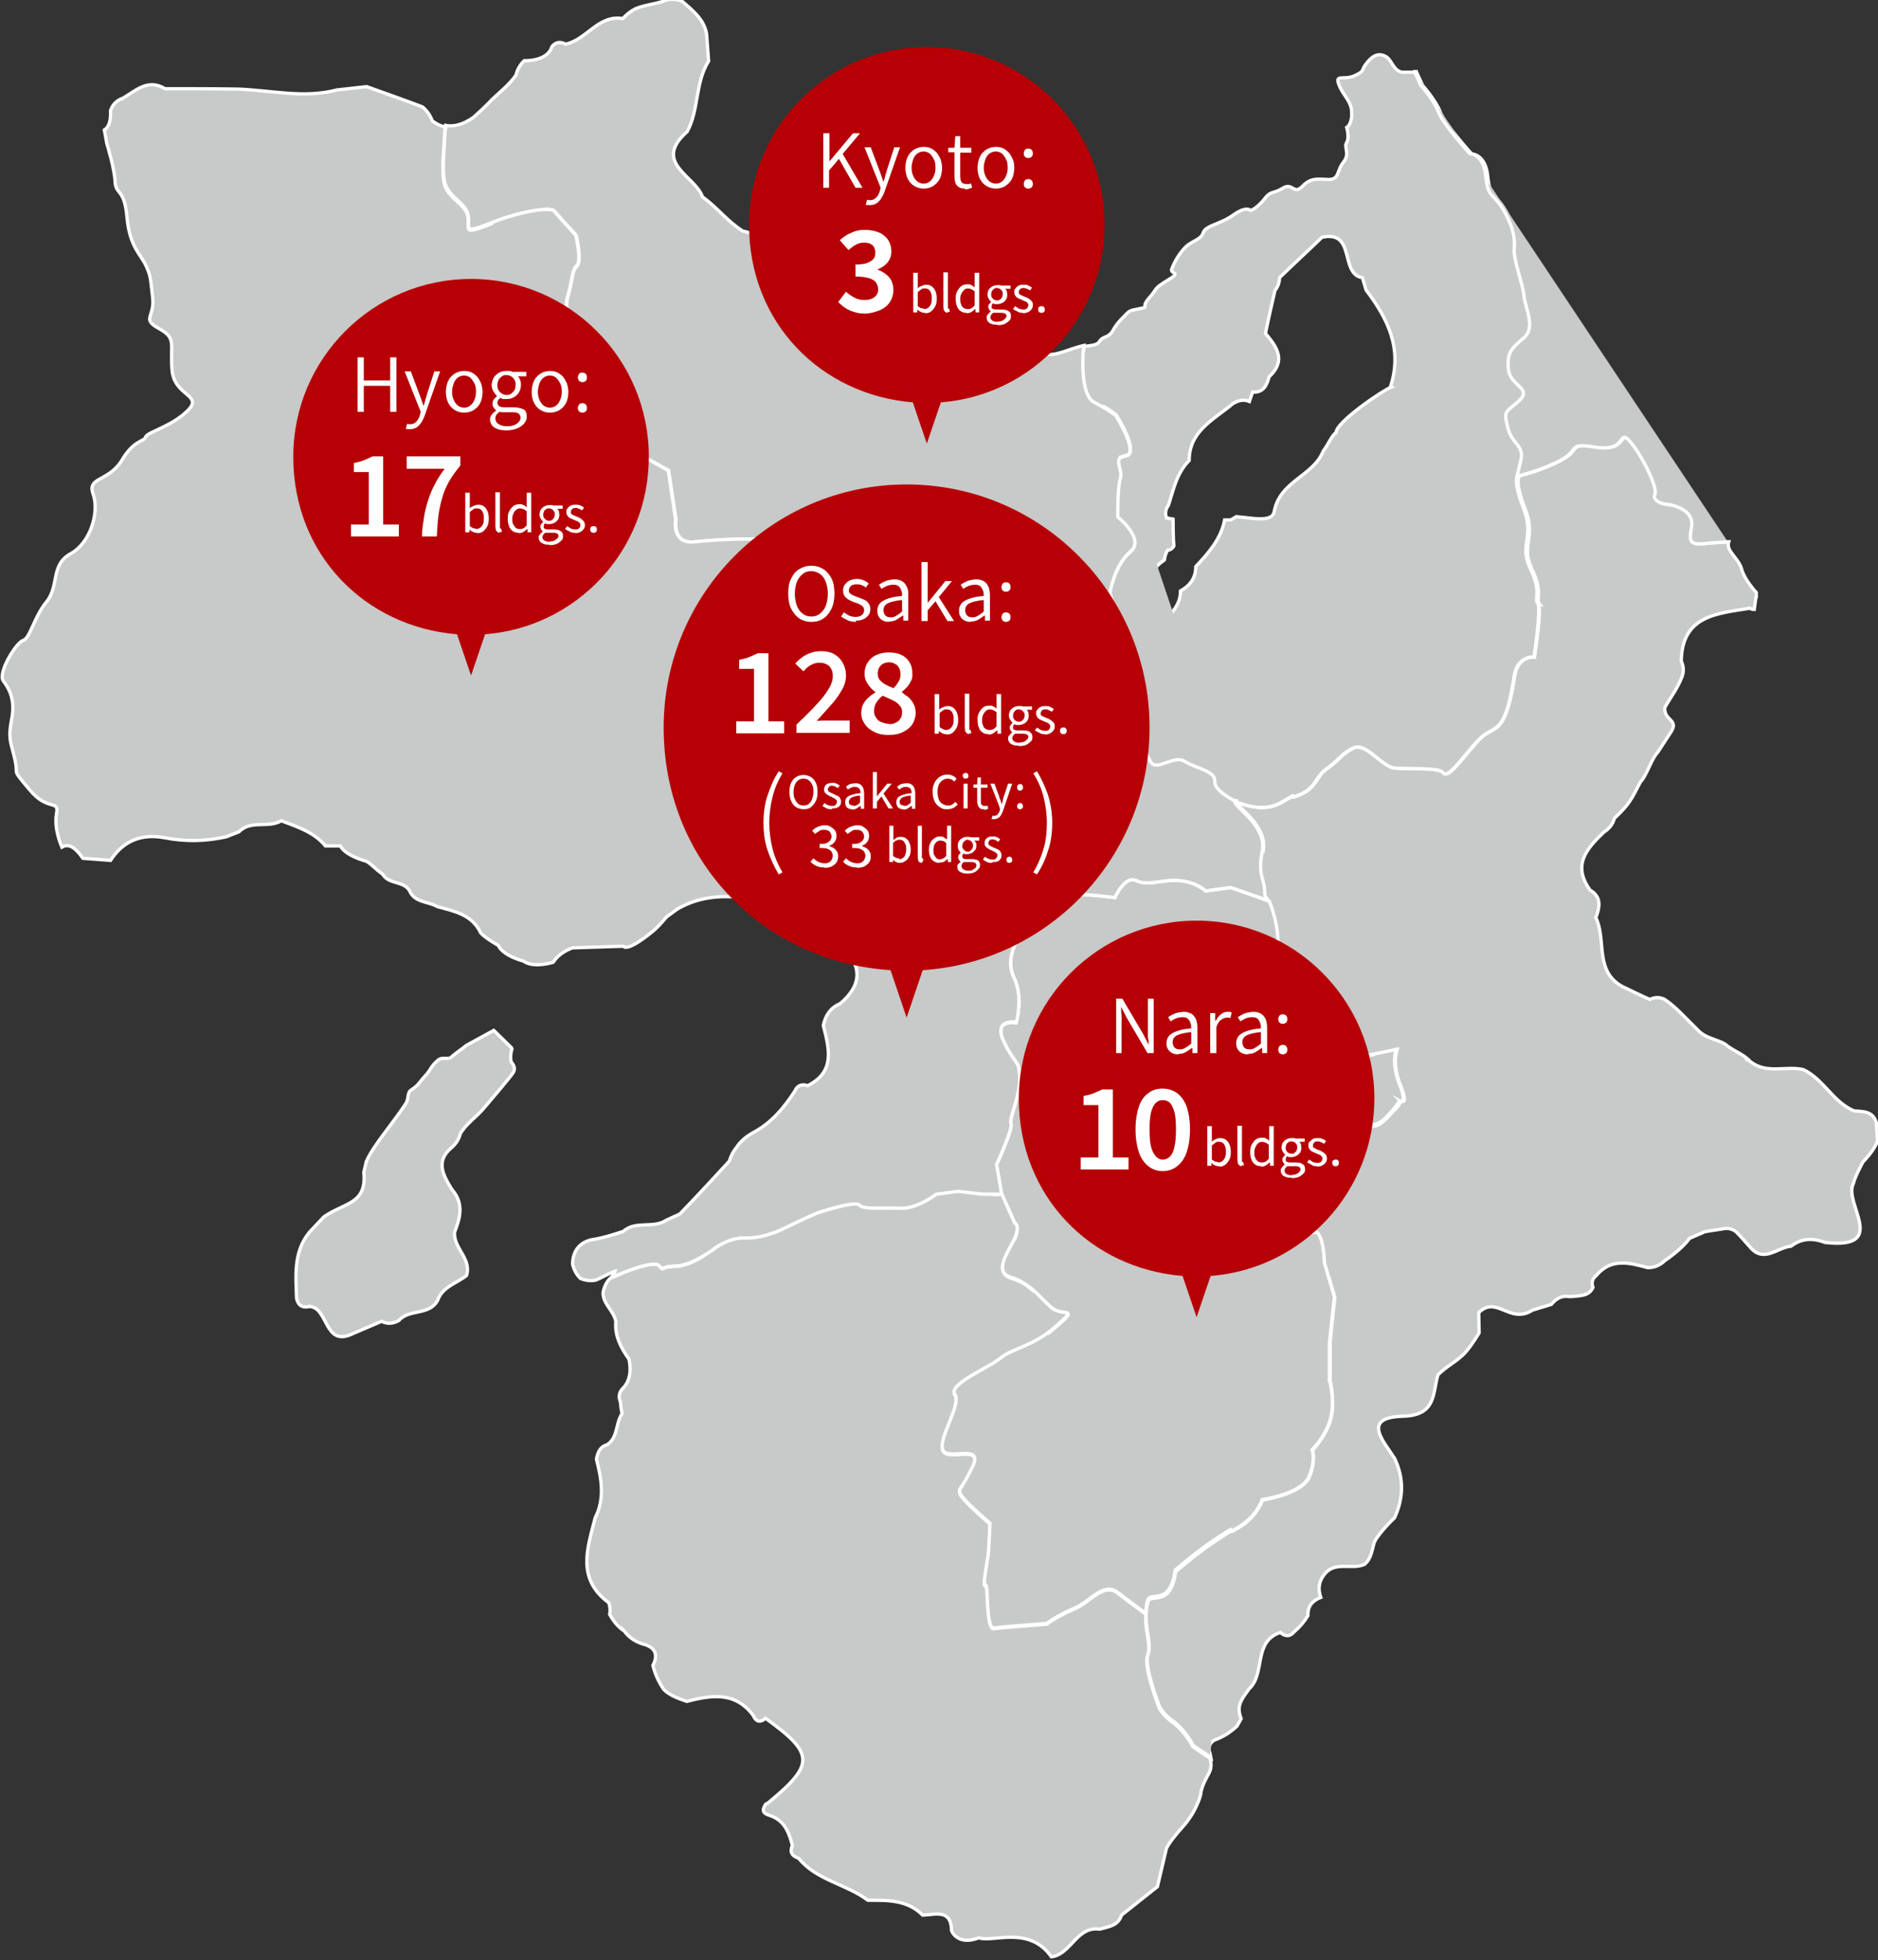 <?xml version="1.0" encoding="UTF-8"?>
<svg id="_レイヤー_2" data-name="レイヤー_2" xmlns="http://www.w3.org/2000/svg" version="1.1" viewBox="0 0 455.3 475">
  <rect x="0" y="0" width="455.3" height="475" fill="#333333" stroke="none"/>
  <!-- Generator: Adobe Illustrator 29.5.0, SVG Export Plug-In . SVG Version: 2.1.0 Build 137)  -->
  <defs>
    <style>
      .st0 {
        fill: #fff;
      }

      .st1 {
        fill: #b60005;
      }

      .st2 {
        stroke-linecap: round;
      }

      .st2, .st3 {
        fill: #c8c9c9;
        stroke: #fff;
        stroke-miterlimit: 10;
        stroke-width: .8px;
      }
    </style>
  </defs>
  <g>
    <path id="_奈良" data-name="奈良" class="st3" d="M277.7,390.9s-3.2-2.3-6.7-5c-3.5-2.7-6.6,2.2-10.7,3.9-4.1,1.7-6.5,3.6-6.5,3.6,0,0-10.6.8-12.8,1.1-2.1.3-1.3-11-2.1-10.4-.8.6.5-5.7.7-7.5.2-1.9.4-7.5.4-7.5,0,0-7-5.9-7.3-7.4-.2-1.4,0,0,3-6.1,3-6.1-5.8-1.5-7.1-4.2-1.3-2.7,4.6-11,2.9-13.5-1.7-2.5,8.4-6.5,11.2-8.9,2.8-2.3,7.8-2.7,13.4-7.7,5.6-5,1.6-1.9-1.4-4.6-3-2.7-5-5.7-9.4-7.1-4.4-1.3-1.3-5.5.5-9.1,1.7-3.6.2-4.1.2-4.1l-3.2-7.2-1.2-7s4-8.7,3.5-9.9c-.6-1.1,2.4-7.1,2.1-11.4-.2-4.3-1-2.6-3.8-8.4-2.8-5.8,3-4.8,3-4.8,0,0,1.7-6-.5-10.6-2.3-4.6.3-8.8,2.7-13.4,2.4-4.6,3.6-5.4,3.4-10.8-.2-4.7.1-3.2.2-5.9h0l5.4,2.8s1.9,6.9,3.6,6.7c1.7-.2,9.1.7,9.1.7,0,0,2.4-5.5,5.2-4.1,2.8,1.4,5.9-.3,10.2,0,4.3.3,6.6,2.5,6.6,2.5l6.1-.8,9.3,3.2c.4.6.8,1.6,1.3,3.5,1.5,5.4.8,9.8.8,9.8,0,0-1.8,2.4-2.1,6.2-.3,3.8,4.1,13,4.1,13l-.7,4s1.4,1.8,4,2.4c2.6.6,3.9-1.1,6.7-2.3,2.8-1.2,2.3,2,7.6,1.1,5.3-.9,9.2-1.8,9.2-1.8,0,0-1.3,3.2.8,8.5,2,5.1.1,4,0,3.9,0,0,.2.7-3.1,4.2-3.6,3.8-4.5.5-6.5,3.8-2,3.3-.3,3.3-5.4,4.5-5,1.2-8.1-.2-7.3,5.4.7,5.6-1.8,15.4,1,14,2.8-1.4,3,7.4,3,7.4l2.4,8.3-1.2,11.1v9.1c.1,0,1.5,5.6.1,9.8-1.3,4.2-4.3,7-4.3,7,0,0,1,2.5-.8,6.6-1.7,4.1-11.3,5.5-11.3,5.5,0,0-1.3,4.1-5.8,6.7-2.4,1.4-1.9,1-1.8.9-.1,0-.7.4-2.7,1.7-5.6,3.6-10.8,8.2-10.8,8.2,0,0-.4,5-3.2,6-2.8,1-3.5-.7-3.9,3.7,0,0,0,.2,0,.2h-.1Z"/>
    <path id="_大阪" data-name="大阪" class="st3" d="M159.8,306.7c-1.8-1.5-11.4,2.9-11.4,2.9h-.2c.5-.7,1-1.5,1-1.6-1.6.6-3.1,1.5-4.7,2.2-1.3.3-2.6.1-3.8-.4-1-1-1.6-2.2-1.9-3.5.1-3.1,1.6-5.2,4.7-5.9,2.7-.3,7.6-2,7.6-2,3-2.7,7.3-.6,10.4-2.7,1.1-.5,2.2-1,3.3-1.5,4.1-4.2,8-8.5,12-12.8.4-1.3,1-2.5,1.9-3.5,0,0,0,0,0,0l.3-.4c0,0-.2.2-.3.3,1.1-1.5,2.5-2.6,4.2-3.5,4.2-2.3,7.2-5.9,9.8-9.9.6-1.4,1.7-1.8,3.1-1.3,6.8-3.4,5.2-9,3.8-14.6.5-2.4,1.7-4.3,4.1-5.3,5.4-4.6,5.4-9.3.1-14.1,0,0-.5-10.6.9-12.4,1.4-1.8,2.7-3.1,2-9.4-.6-6.3,2-6.2-1.7-8.3-3.7-2-.6-9.1-1.7-10.2-1.1-1.1-3.3-5.8-1.9-12.2,1.4-6.4-2.8-6.3-5.5-8.1-2.7-1.8-4-5.6-7.2-8.9-3-3,1.1-7.2,4.3-10l2.8,4s5.4,4.6,8.1,5.3c2.7.7,10.8,2.5,10.8,2.5l8.2,7.4s3.2,1.3,7.5,2.8c4.3,1.5,13.6,3.4,11.8,6.6-1.8,3.1,1.3,6.6,3.9,8.9,2.6,2.3,2.9,4.5,6,8.7,3.1,4.2,0,5.3,0,10,0,.6,0,1,0,1.4,0,2.7-.3,1.2-.2,5.9.2,5.4-1,6.2-3.4,10.8-2.4,4.6-5,8.7-2.7,13.4,2.3,4.6.5,10.6.5,10.6,0,0-5.8-1-3,4.8,2.8,5.8,3.6,4,3.8,8.4.2,4.3-2.7,10.3-2.1,11.4.6,1.2-3.5,9.9-3.5,9.9l1.2,7h-4.7c0,0-5.8-.6-5.8-.6l-5.3.7s-4.6,3.6-8.7,3.4c-4-.2-9,.4-10-.8-1-1.2-10.3,2-10.3,2,0,0-3.7,1.6-7.1,3.3-3.4,1.7-6.8,2.8-10.4,2.7-3.6-.1-6.9,2.3-6.9,2.3,0,0-5.8,4.5-9.9,4.5-4.1,0-2.2,1.4-4-.1Z"/>
    <path id="_三重" data-name="三重" class="st3" d="M293.3,425.8l-4-2.7s-1.9-3.8-5-6c-3.1-2.2-3.5-4.3-3.5-4.3,0,0-3.5-9.1-2.5-11.7,1-2.6-.7-5.9-.4-10.2,0,0,0-.2,0-.2.3-4.4,1-2.7,3.9-3.7,2.8-1,3.2-6,3.2-6,0,0,5.3-4.6,10.8-8.2,2-1.3,2.6-1.7,2.7-1.7-.1.1-.6.5,1.8-.9,4.5-2.6,5.8-6.7,5.8-6.7,0,0,9.5-1.4,11.3-5.5,1.7-4.1.8-6.6.8-6.6,0,0,2.9-2.8,4.3-7,1.3-4.2,0-9.8,0-9.8v-9.1c-.1,0,1.1-11.1,1.1-11.1l-2.4-8.3s-.2-8.8-3-7.4c-2.8,1.4-.2-8.4-1-14-.8-5.6,2.3-4.2,7.3-5.4,5-1.2,3.3-1.2,5.4-4.5,2-3.3,2.9,0,6.5-3.8,3.3-3.5,3.2-4.1,3.1-4.2.2.1,2.1,1.2,0-3.9-2.1-5.3-.8-8.5-.8-8.5,0,0-3.9.9-9.2,1.8-5.3.9-4.9-2.3-7.6-1.1-2.8,1.2-4.1,2.9-6.7,2.3-2.6-.6-4-2.4-4-2.4l.7-4s-4.5-9.2-4.1-13c.3-3.8,2.1-6.2,2.1-6.2,0,0,.8-4.5-.8-9.8-.5-1.9-1-2.9-1.3-3.5-.6-1.1-1-.8-1-2.6,0-2.8-1.7-3.9-.6-9.4,1.1-5.5-4.8-9.5-6.4-11.6-.4-.5-.3-.6.1-.5h0s0,0,0,0c1.4.3,6.4,2.7,10.9,0,6-3.5,0,0,4.3-1.8,4.3-1.8,3.7-4.3,6.7-6.4,3-2.1,3.7-3.7,6.5-5,2.9-1.3,6.7,4.6,9.8,4.9,3,.4,10.9-.2,11.8,1.1.9,1.3,2.8-1.1,6.6-5.6,3.8-4.6,3.8-3.5,6.3-5.3,2.5-1.8,3.6-7.5,4.4-12.5.8-5,4.8-4.6,4.8-4.6,0,0,1.9-11.8.9-13-.9-1.2,1-2.6-1.8-8.4-2.8-5.8,1.1-7.6-1.6-14.5-2.7-6.9-1.5-7.9-1.5-7.9,0,0,5.8-1.3,10.6-3.9,4.8-2.6,1.4-4.3,8.7-3.1,7.4,1.1,5.2-4.6,8-1.5,2.8,3.1,6.9,11.3,6.1,12.9-.6,1.3,1.3,2.3,2.8,2.4,2.2.2,6.8,1.6,6.1,5.5-.7,3.9-.4,4.5,4.3,3.9l4.5-.3h0c-.2.6-.1,1.1.1,1.7.7,1.5,2.5,3,3,4.8.7,2.7,3.6,5.8,3.6,5.8v.9c-.1,0-.5,3.2-.5,3.2-.4,0-.7-.1-1.1-.3-7.9,1.3-16.4,1.7-16.6,12.8.6,1.3.7,2.6.1,4-1,2.6-2.7,4.8-4.1,7.3-.2,3.2,3.5,2.8,1.5,5.9l-3.2,4.9c-1.5,1.5-2.7,5.7-4.2,7.2-2.3,4.4-2.6,5.3-6.3,8.8-.4,1.4-1.2,2.5-2.5,3.3-4.2,4-7.8,8-3.4,14.1,2.9,1.7,2.3,4.2,1.4,6.7,2.6,5.3-.4,12.8,6.3,16.6,2.3,1.1,4.5,2.2,6.8,3.2,1.2-.6,2.4-.6,3.6,0,1.5,1,2.9,2.3,4.2,3.6,1.3,1.3,2.6,2.6,3.9,3.9,1.8,1.9,4.4,2.1,6.5,3.3,1.8,1.6,4.3,2.3,6,4.1,0,0,0,0-.1,0l.3.2s0,0-.1-.1c3.9,3.2,8.7,1,12.9,2,4.9,2.3,7.2,7.9,12.3,10,2.2.2,4.6,0,5.4,2.9,0,1.4.2,2.8.3,4.2-.5,2.1-3.1,4.8-3.1,4.8l-.4.4c0,0-1.9,3.4-2.4,5.4-2.4,4.7,8.8,15.9-6.8,14.2-2.9-1.1-5.7-1.1-8.3.9-3.4.3-6.7,4.3-10.1,0-1.1-1.2-2.1-2.4-3.2-3.5-.8-.6-1.7-.9-2.7-.8-1,.2-4,.6-4.9.8,0,0-3.7,1.6-3.7,1.6-1.9,2.7-6,5.4-6,5.4-1.1,1.1-2.5,1.7-4.1,1.7-4.5-1.2-8.9-2.4-12.5,1.9-1,.8-1.2,1.8-.8,2.9-.5,1.1-1.4,1.7-2.6,1.9-1.1.2-2.2.3-3.3.3-1.8-.3-3.1.6-4.2,1.9l-4.6,1.4c-5.4,3.5-8.7-3.7-13,.6,0,1.3.1,3.6.1,4.9,0,0-1.9,3.2-3.4,4.8-1.9,2.1-4.6,3.3-6.6,5.4-1.3,4.6-.4,9.8-8.5,10-10.1.3-4.7,6-2,10.2,2.3,4.8,2.2,9.6,0,14.4,0,0-3.7,3.5-4.9,5.9-.6,1.9-.7,4-2.4,5.4-3.1,1.4-7.1-.9-9.7,2.4-1.4,1.7-1.6,3.6-.9,5.6-2,.8-3.2,2.1-3.1,4.4-.9,1.5-2,2.8-3.3,3.9,0,0,.1-.1.2-.2l-.4.4c0,0,.1-.1.2-.2-1,1.2-2.1,1.3-3.4.2-6.7,2.2-3.5,10-7.6,13.7-1,1.5-2.3,2.9-2.4,4.8,0,.8.2,1.6.5,2.4-.3.6-.7,1.2-1,1.8-1.5,1.4-3.2,2.5-5,3.2-1.2.4-1.8,1.2-1.8,2.6.2.6.4,1.3.5,1.9Z"/>
    <path id="_滋賀" data-name="滋賀" class="st3" d="M372.9,146.2c.9,1.2-.9,13-.9,13,0,0-4-.4-4.8,4.6-.8,5.1-1.9,10.8-4.4,12.5-2.5,1.8-2.5.8-6.3,5.3-3.8,4.6-5.7,6.9-6.6,5.6-.9-1.3-8.7-.8-11.8-1.1-3-.4-6.9-6.2-9.8-4.9-2.9,1.3-3.5,2.9-6.5,5-3,2.1-2.4,4.6-6.7,6.4-4.3,1.8,1.6-1.7-4.3,1.8-4.6,2.7-9.6.3-10.9,0,0,0,0,0,0,0h0c-.4-.2-5.5-2.6-5.3-5,.2-2.5-4.6-3.1-7.3-4.8-2.7-1.7-7,2.7-8.3,0-1.3-2.7-2.7-4.7-4.7-8.1-2-3.4-5.1-7.3-5.1-7.3,0,0,3.6-8.9,4.2-11.1.6-2.2-2.4-6.3-3.1-9.7-.7-3.4-1.1-4.7-1.1-4.7,0,0,1.1-6.6,4.9-9.8,3.8-3.2-3-8.5-3-8.5,0,0-.2-7,.6-9.3.7-2.2-2.1-5.1,1.3-5.6,3.4-.5-2.4-9.7-2.4-9.7,0,0-1.4-1.3-5.2-3.2-3.8-2-2.6-13.5-2.6-13.5h0c.4-.2.9-.3,1.3-.3,3.4-.5,1.6-1.2,3.8-2.1,2.2-.9,1.5-1.8,3.9-4.3,2.4-2.5,1.8-2,4.5-2.6,2.7-.6,0,0,2.3-2.6,2.3-2.6.8-2,4.5-4.3,3.7-2.2.4-1.3,1-2.8.6-1.5,1.7-3.6,3.3-5.2,1.6-1.6,3.7-1.7,4.3-3.5.6-1.8,4.1-2,7.3-4.3,3.2-2.3,4.2-1.1,4.2-1.1,0,0,1.3-.3,3.2-2.6,1.8-2.4,2.2-1.3,4.6-2.8,2.4-1.5,2.6,1.7,4.7-.4,2.1-2.2,3.7-1.8,6.4-1.7,2.7,0,1.9-2.1,3.6-4.2,1.7-2.1,0-3.6.8-4.8.7-1.2,0-3.6,0-3.6,0,0,1.3-.7,1.2-3.6,0-2.8-2.1-4.1-3.1-6.8-1-2.7,1.2-.9,3.9-2.2,2.7-1.3,1.2-1,2.9-3.1,1.7-2.1,3.1-2.3,4.6-1.5,1.5.9,1.8,3.5,4,3.8.2,0,.5,0,.8,0s.4,0,.6,0c.2,0,.5,0,.7,0,.2,0,.4,0,.6,0,.2,0,.5,0,.7-.1l1.5,3.3s3.3,3.7,4.3,6.5c1,2.8,7.6,10.1,7.6,10.1,0,0,3.4,0,3.9,5.5.6,5.5,1.6,3.7,4.3,8.2,2.6,4.5,2.8,7.2,2.6,9.6-.2,2.3,2.2,8.7,2.4,11.4.3,2.8,2.9,7.5-.1,10-3,2.6-4.1,3.5-3.7,7.6.4,4.1,5.9,4.5,2.6,7.6-3.3,3-3.8,2.2-2.8,6.4,1,4.2,4.1,4.3,3.2,8.1l-.9,3.8s-1.2,1,1.5,7.9c2.7,6.9-1.2,8.6,1.6,14.5,2.8,5.8.9,7.2,1.8,8.4ZM337.1,93.7c3-9.1-.6-16.4-5.9-23.4-.3-1-.6-2-.9-3-5.6-.9-1.5-11.6-9.8-9.8-3.4,3.3-6.9,6.5-10.3,9.8,0,1.2-.4,2.2-1.1,3.1-.8,3.5-1.6,6.9-2.3,10.4,2.8,3.3,5.1,6.6.9,10.5-.6,2.1-1.4,3.9-4,3.7-.3.7-.5,1.5-.8,2.3-1.4-.6-2.7-.3-4.1.6-4.5,3.8-10.5,6.5-10.5,13.7-3,3-3.8,7-5,10.8-.7.9-.9,2-.5,3.1l1.6.3s0,5,.2,6.3c.1.4-.8,1.3-1.5,1.2-.5.8-.7,1.6-.8,2.4-5.6,3.8-4.7,9.5-3.9,14.8.4,2.5,3.1,2.6,4.7,0,.5-1.6,1.7-2.7,2.4-4.2.5-1,.7-2,.7-3.1,2.3-1.3,3.7-3.1,3.7-5.9,3.1-3.3,6.1-6.7,7-11.3h1.5c0,0,1.3-.8,1.3-.8,3.3.2,8.7,1.6,9.2-1.2,1.4-7.5,9.5-8.6,11.9-14.7,1-1.2,2.3-4.2,3.1-4.4-.1-2.6,11.5-10.4,13.4-11.1Z"/>
    <path id="_京都" data-name="京都" class="st3" d="M307.7,218.3l-9.3-3.2-6.1.8s-2.3-2.2-6.6-2.5c-4.3-.3-7.4,1.4-10.2,0-2.8-1.4-5.2,4.1-5.2,4.1,0,0-7.4-.9-9.1-.7-1.7.2-3.6-6.7-3.6-6.7l-5.4-2.8h0c0-.4,0-.8,0-1.4,0-4.7,3.1-5.8,0-10-3-4.2-3.4-6.4-6-8.7-2.6-2.3-5.7-5.7-3.9-8.9,1.8-3.1-7.5-5.1-11.8-6.6-4.3-1.5-7.5-2.8-7.5-2.8l-8.2-7.4s-8.1-1.9-10.8-2.5c-2.7-.7-8.1-5.3-8.1-5.3l-2.8-4c.3-.2.5-.4.7-.6,3.3-2.7,6.8-6.2,6.2-8.2-.6-1.9-2.3-2.1-6.2-3.3-3.9-1.2-6.7-6.6-9.9-6.9-3.2-.2-9.5,0-15.3.6-5.8.7-4.7-5.4-4.7-5.4l-1.8-11.9s-4.2-2.4-10.4-5.6c-6.3-3.2-5.9-1.1-9.8-.8-3.9.3-6.1-.3-8.1-1.1-2-.7-3.5-6.2-6.1-5.5-2.6.7-6.1-5.8-6.1-5.8,0,0-1.2-2.6-5.1-6.7-3.9-4.1-2.9-6-2.9-6,.1,0,6.1,0,10.3-3.8,4.2-3.8,5.8-.8,10.6-.9,4.8,0,2.1-2.4,3.2-6,1.1-3.5,1-6.4,2.2-7.4,1.3-1-.2-7.4-.2-7.4,0,0-4.3-4.6-5.2-5.8-.9-1.2-8.4.1-14.8,2.6-6.4,2.5-6,2-6,0,0-2,0-2.9-2.8-5.4-2.8-2.5-3.2-4-3.3-7.2,0-3.2.1-4.1.1-4.1l.4-6.7c2.2.4,4.4-.4,6.6-1.9,1.6-1.4,3.1-2.8,4.6-4.4,2-1.9,4.2-3.6,5.8-5.9.3-1.4,1-2.5,2-3.5,0,0,5.6.3,6.7-3.4.9-1.1,2-1.3,3.3-.6,5.1-1,7.9-7.2,13.9-6.2.9-1,1.9-1.8,3.1-2.4,2.4-1,5.1-1.1,7.5-2.1,1.3-.3,2.6-.2,3.9.4,2.5,2.2,5.2,4.3,5.8,7.8.2,2.2.3,4.4.5,6.6-3.3,5.2-2.3,11.8-5.2,17.1-8.6,7.6,2,10.7,3.7,15.8,3.5,2.5,6.1,6,9.8,8.3,3.2.6,6.2,3.1,9.7,1.3,1.6-1.9.4-3.5-.4-5.2,0-2.1,0-4.2-.1-6.3.6-1.7,1.7-2.9,3.4-3.4,4.1-1,6.6,2.4,9.9,3.7,1,.7,2.1,1.2,3.3,1.6,1.2.6,2.1,1.4,2.7,2.5.5,1.4,1.4,1.7,2.4,1.7,0,.1-.2.4-.3.9,0,0,0,.1,0,.2,0,.1,0,.3,0,.5,0,0,0,.2,0,.3,0,.8,0,1.9.4,3.4.9,4,.8,4.5,2.3,5.1,1.6.6,2.3,1.8,2.3,3.8s.1,3.5,1.5,5c1.3,1.4,2.3,5.1,5.1,4.6,2.8-.5,2.6,1.6,2.4,3.3-.2,1.7,4.3,2.4,6.3,4.5,2,2.1,6.3,2.8,9.1,1.3,2.9-1.5,2.8,1.3,8.4.9,5.6-.4,3.5,0,5.8.2,2,.2,5.4-1.5,8.5-2.2h0c0,0-1.2,11.6,2.6,13.6,3.8,2,5.2,3.2,5.2,3.2,0,0,5.8,9.2,2.4,9.7-3.4.5-.5,3.4-1.3,5.6-.7,2.2-.6,9.3-.6,9.3,0,0,6.8,5.4,3,8.5-3.8,3.2-4.9,9.8-4.9,9.8,0,0,.4,1.2,1.1,4.7.7,3.4,3.7,7.5,3.1,9.7-.6,2.2-4.2,11.1-4.2,11.1,0,0,3,3.8,5.1,7.3,2,3.4,3.3,5.4,4.7,8.1,1.4,2.7,5.6-1.7,8.3,0,2.7,1.7,7.5,2.3,7.3,4.8-.2,2.4,4.9,4.8,5.3,5-.4-.1-.5,0-.1.5,1.6,2.1,7.5,6.1,6.4,11.6-1.1,5.5.5,6.6.6,9.4,0,1.8.4,1.5,1,2.6Z"/>
    <path id="_和歌山" data-name="和歌山" class="st3" d="M293.3,425.8c.4,1.4.5,2.7-.3,4.1,0,0-1.8,3-1.9,4.9-.3,1.3-.8,2.4-1.4,3.6-.6,1.2-1.3,2.2-2.1,3.3-.4.5-.9,1-1.3,1.5-1.3,1.5-2.6,3-3.5,4.7-.7,3.1-1.5,6.2-2.2,9.3-2.9,2.3-5.8,4.6-8.7,6.9-.8,2.6-3.2,2.8-5.3,3.4-5.6-.8-6.9,6.1-11.7,6.7-5.4-7.7-14.2-3.4-17.6-4.6-5.2,2-6.6-1.7-6.6-1.7-.1-5.4-3.9-3.9-7-3.8-3.8-3.8-8.6-3.6-13.3-3.6-5.3-4-12.4-4.8-16.8-10.2-1.6-.5-2.2-1.5-1.5-3.1-.8-3.1-1.9-6-5.3-7.2-1.4-.4-1.9-.9-1.7-1.7.3-.9.6-1.3,1-1.3,11.5-9.5,11.4-12-.5-20.6-1.3,1.1-2.3.9-3-.7-4.4-5.9-10.2-4.9-16.1-3.4-2-.7-4.1-1.4-5.6-2.9-1.2-1.8-2.1-3.7-2.6-5.8,1.1-2.2.9-4-1.7-5-2.2-.5-4-1.6-5.4-3.5,0,0,.2.1.2.2l-.4-.4c0,0,0,.1.1.2-1.4-1-2.5-2.4-3.3-3.9.2-.9.1-1.9-.2-2.8-7.9-5.8-5.2-13.2-3.3-20.6,2.4-4.7,1.5-9.5.3-14.2.3-1.6.8-3,2.6-3.5,2.7-1.8,2-5.2,3.6-7.5-.2-1-.3-1.9-.4-2.9-.6-1.4-.2-2.5.8-3.5l-.3.4c2-2.1,2.1-4.6,1.6-7.2-1.9-2.7-3.5-5.6-3.2-9.1-.4-2.6-3.1-4.2-3.1-7,.2-1.2.7-2.4,1.5-3.3.1,0,.2-.2.4-.4h.2c0,.1,9.7-4.3,11.4-2.8,1.8,1.5-.1.2,4,.1,4.1,0,9.9-4.5,9.9-4.5,0,0,3.3-2.4,6.9-2.3,3.6.1,7-1,10.4-2.7,3.4-1.7,7.1-3.3,7.1-3.3,0,0,9.2-3.1,10.3-2,1,1.2,6,.6,10,.8,4,.2,8.7-3.4,8.7-3.4l5.3-.7,5.8.7h4.7c0,0,3.2,7.1,3.2,7.1,0,0,1.5.5-.2,4.1-1.7,3.6-4.9,7.8-.5,9.1,4.4,1.3,6.4,4.4,9.4,7.1,3,2.7,7.1-.4,1.4,4.6-5.6,5-10.6,5.3-13.4,7.7-2.8,2.3-12.9,6.3-11.2,8.9,1.7,2.5-4.1,10.8-2.9,13.5,1.3,2.7,10.1-1.9,7.1,4.2-3,6.1-3.2,4.7-3,6.1.2,1.4,7.3,7.4,7.3,7.4,0,0-.2,5.6-.4,7.5-.2,1.9-1.5,8.2-.7,7.5.8-.6,0,10.7,2.1,10.4,2.2-.3,12.8-1.1,12.8-1.1,0,0,2.4-1.9,6.5-3.6,4.1-1.7,7.2-6.6,10.7-3.9,3.5,2.7,6.7,5,6.7,5h.1c-.3,4.3,1.4,7.7.4,10.2-1,2.6,2.5,11.7,2.5,11.7,0,0,.4,2.1,3.5,4.3,3.1,2.2,5,6,5,6l4,2.7Z"/>
    <path id="_兵庫" data-name="兵庫" class="st3" d="M206.7,207.4c.6,6.3-.7,7.6-2,9.4-1.3,1.8-.9,12.4-.9,12.4-2-1-2.4-3.4-4.1-4.7-1.3-.4-2.6-1-3.7-1.9-12.6-5.9-23.4-7.2-31.8-2.3l-2.6,1.9c-1.1,1.3-2.2,2.6-3.6,3.7,0,0-5.7,4.8-6.9,3.4-4.1.1-8.2.3-12.3.4-1.9.7-3.6,1.8-4.7,3.5,0,0-4.8,1.5-7.2-.3,0,0-4.9-1.2-6.1-3.8,0,0-3.4-1.9-4.3-3.1-2.1-4.4-6.4-5.2-10.5-6.3-2.2-1.3-5.4-.9-6.7-3.8-1.4-2.5-5-1.5-6.5-4l-.2-.2c-1.4-.9-2.4-2.2-3.8-3,0,0-4.9-1.2-6.3-3.7-1.2,0-2.4,0-3.6,0-2.8-3.4-6.8-4.6-10.7-6.1-3.2,1.9-7.4-.3-10.3,2.7-1,.4-2.1.8-3.1,1.2-5,1.1-9.9,1.2-15,.2-5.4-1-9.9.7-13,5.5-2.2-.2-4.5-.3-6.7-.5-1.6-2.3-3.3-3.8-5.1-2.7,0,0-2-4.4-1.3-8.1.7-3.6-2.1-.4-6.6-5.9-4.5-5.4-2.5-2.9-3.5-7.3-1-4.4-1.7-4.8-.8-9.6,1-4.8-.6-7.5-2-9.4-1.4-1.9,3.1-9.3,4.8-9.8,1.7-.5,2.6-5.6,5.7-9.4,3.1-3.8.9-8.9,5.8-11.6,4.9-2.7,7-10.1,5.5-14.4-1.6-4.3,3.7-3,6.9-8.2.3-.5.6-1,.9-1.4,2.7-3.7,4.6-3.2,4.9-4.3.4-1.2,6.3-2.5,10.2-6.4,3.9-3.9-3.3-3.4-3.8-9.9-.5-6.4,1.2-7.6-3.2-10-4.3-2.4-.9-2.7-1.5-7.6-.6-4.9-.4-4.9-1.6-7.6-1.2-2.7-3.9-4.4-4.6-11.6-.6-7.2-2.7-5.5-2.9-8.7-.1-3.2-2-9.3-2-9.3l-.6-3.3c1.1-.7,1.6-2.2,1.5-4.7.5-1.5,1.5-2.5,3-3,3.2-1.9,6.1-4.8,10.2-2.3,5.9,0,11.9,0,17.8.1,8,.3,15.9,2.3,23.9.2,2.4-.3,4.8-.5,7.2-.8,4.5,1.6,9,3.2,13.5,4.9,1.1.9,1.9,2,2.4,3.4,1.1.8,2.1,1.3,3.1,1.4l-.4,6.7s-.2.9-.1,4.1c0,3.2.5,4.7,3.3,7.2,2.8,2.5,2.8,3.4,2.8,5.4,0,2-.4,2.5,6,0,6.4-2.5,13.9-3.8,14.8-2.6.9,1.2,5.2,5.8,5.2,5.8,0,0,1.5,6.3.2,7.4-1.3,1-1.2,3.9-2.2,7.4-1.1,3.5,1.6,6-3.2,6-4.8,0-6.4-3-10.6.9-4.2,3.8-10.2,3.8-10.3,3.8,0,0-1,2,2.9,6,3.9,4.1,5.1,6.7,5.1,6.7,0,0,3.5,6.5,6.1,5.8,2.6-.7,4.1,4.8,6.1,5.5,2,.7,4.2,1.4,8.1,1.1,3.9-.3,3.5-2.4,9.8.8,6.3,3.2,10.4,5.6,10.4,5.6l1.8,11.9s-1.2,6,4.7,5.4c5.8-.7,12.1-.8,15.3-.6,3.2.2,6.1,5.6,9.9,6.9,3.9,1.2,5.5,1.3,6.2,3.3.6,1.9-2.8,5.5-6.2,8.2-.2.2-.5.4-.7.6-3.3,2.7-7.3,6.9-4.3,10,3.2,3.3,4.5,7.1,7.2,8.9,2.7,1.8,6.9,1.7,5.5,8.1-1.4,6.4.8,11.1,1.9,12.2,1.1,1.1-2.1,8.2,1.7,10.2,3.7,2,1.1,1.9,1.7,8.3ZM124,253.9c-1.4-1.4-2.9-2.8-4.3-4.2-2.2,1.2-4.4,2.4-6.6,3.6-1.1.9-2.3,1.7-3.4,2.6-.9,1.2-2.3,0-3.5,1-2.1,1.9-1.4,1.9-3.1,3.8-1.7,1.8-1.4,2.1-3.5,3.5-.9.6-.5,2.2-1.2,3.2-3.2,4.9-8,10.3-9.6,14.1l-.6,2.6c.8,7.8-4.8,7.3-9.7,10.8-1.1,1.2-2.3,2.4-3.4,3.6-4,4.8-3.4,10.5-3.2,16.2.4,1.7,1.5,2.3,3.1,1.9,4.7.2,3.5,10,10.5,6.6,2.3-1,4.7-2,7-3,1.4.7,2.8.6,4.2-.2,2.5-2.9,7.4-1.1,9.4-4.9,1.2-3.3,4.6-4.1,7-6,1.3-4.1-3.2-6.6-2.9-10.5,1.4-3.5,2.3-7-.6-10.3-2.1-3.4-4.2-6.9,0-10.3,1-.9,1.7-2,2-3.3,1.4-2.3,3.6-3.8,5.4-5.8,1.3-1.5,7.1-8.3,7.5-9.1.4-.8.2-1.6-.6-2.5-.2-1.1-.1-2.1.2-3.1Z"/>
    <path class="st2" d="M342.9,17.3l1.5,3.3s3.3,3.7,4.3,6.5c1,2.8,7.6,10.1,7.6,10.1,0,0,3.4,0,3.9,5.5.6,5.5,1.6,3.7,4.3,8.2,2.6,4.5,2.8,7.2,2.6,9.6-.2,2.3,2.2,8.7,2.4,11.4.3,2.8,2.9,7.5-.1,10-3,2.6-4.1,3.5-3.7,7.6.4,4.1,5.9,4.5,2.6,7.6-3.3,3-3.8,2.2-2.8,6.4,1,4.2,4.1,4.3,3.2,8.1l-.9,3.8s5.8-1.3,10.6-3.9c4.8-2.6,1.4-4.3,8.7-3.1,7.4,1.1,5.2-4.6,8-1.5,2.8,3.1,6.9,11.3,6.1,12.9-.6,1.3,1.3,2.3,2.8,2.4,2.2.2,6.8,1.6,6.1,5.5-.7,3.9-.4,4.5,4.3,3.9l4.5-.3"/>
    <path class="st2" d="M298.5,371c-.1,0-.7.4-2.7,1.7-5.6,3.6-10.8,8.2-10.8,8.2,0,0-.4,5-3.2,6-2.8,1-3.5-.7-3.9,3.7,0,0,0,.2,0,.2-.3,4.3,1.4,7.6.4,10.2-1,2.6,2.5,11.7,2.5,11.7,0,0,.4,2.1,3.5,4.3,3.1,2.2,5,6,5,6l4,2.7"/>
    <line class="st2" x1="298.5" y1="371" x2="298.5" y2="371"/>
    <path class="st2" d="M339.4,266.7h0c0,.1.2.7-3.1,4.2-3.6,3.8-4.5.5-6.5,3.8-2,3.3-.3,3.3-5.4,4.5-5,1.2-8.1-.2-7.3,5.4.7,5.6-1.8,15.4,1,14,2.8-1.4,3,7.4,3,7.4l2.4,8.3-1.2,11.1v9.1c.1,0,1.5,5.6.1,9.8-1.3,4.2-4.3,7-4.3,7,0,0,1,2.5-.8,6.6-1.7,4.1-11.3,5.5-11.3,5.5,0,0-1.3,4.1-5.8,6.7-2.4,1.4-1.9,1-1.8.9,0,0,0,0,0,0"/>
    <path class="st2" d="M299.7,194.3c-.4-.1-.5,0-.1.5,1.6,2.1,7.5,6.1,6.4,11.6-1.1,5.5.5,6.6.6,9.4,0,1.8.4,1.5,1,2.6.4.6.8,1.6,1.3,3.5,1.5,5.4.8,9.8.8,9.8,0,0-1.8,2.4-2.1,6.2-.3,3.8,4.1,13,4.1,13l-.7,4s1.4,1.8,4,2.4c2.6.6,3.9-1.1,6.7-2.3,2.8-1.2,2.3,2,7.6,1.1,5.3-.9,9.2-1.8,9.2-1.8,0,0-1.3,3.2.8,8.5,2,5.1.1,4,0,3.9"/>
    <path class="st2" d="M367.9,115.4s-1.2,1,1.5,7.9c2.7,6.9-1.2,8.6,1.6,14.5,2.8,5.8.9,7.2,1.8,8.4.9,1.2-.9,13-.9,13,0,0-4-.4-4.8,4.6-.8,5.1-1.9,10.8-4.4,12.5-2.5,1.8-2.5.8-6.3,5.3-3.8,4.6-5.7,6.9-6.6,5.6-.9-1.3-8.7-.8-11.8-1.1-3-.4-6.9-6.2-9.8-4.9-2.9,1.3-3.5,2.9-6.5,5-3,2.1-2.4,4.6-6.7,6.4-4.3,1.8,1.6-1.7-4.3,1.8-4.6,2.7-9.6.3-10.9,0"/>
    <path class="st2" d="M262.7,84s-1.2,11.6,2.6,13.5c3.8,2,5.2,3.2,5.2,3.2,0,0,5.8,9.2,2.4,9.7-3.4.5-.5,3.4-1.3,5.6-.7,2.2-.6,9.3-.6,9.3,0,0,6.8,5.4,3,8.5-3.8,3.2-4.9,9.8-4.9,9.8,0,0,.4,1.2,1.1,4.7.7,3.4,3.7,7.5,3.1,9.7-.6,2.2-4.2,11.1-4.2,11.1,0,0,3,3.8,5.1,7.3,2,3.4,3.3,5.4,4.7,8.1,1.4,2.7,5.6-1.7,8.3,0,2.7,1.7,7.5,2.3,7.3,4.8-.2,2.4,4.9,4.8,5.3,5h0s0,0,0,0"/>
    <path class="st2" d="M203.8,229.2s-.5-10.6.9-12.4c1.4-1.8,2.7-3.1,2-9.4-.6-6.3,2-6.2-1.7-8.3-3.7-2-.6-9.1-1.7-10.2-1.1-1.1-3.3-5.8-1.9-12.2,1.4-6.4-2.8-6.3-5.5-8.1-2.7-1.8-4-5.6-7.2-8.9-3-3,1.1-7.2,4.3-10,.3-.2.5-.4.7-.6,3.3-2.7,6.8-6.2,6.2-8.2-.6-1.9-2.3-2.1-6.2-3.3-3.9-1.2-6.7-6.6-9.9-6.9-3.2-.2-9.5,0-15.3.6-5.8.7-4.7-5.4-4.7-5.4l-1.8-11.9s-4.2-2.4-10.4-5.6c-6.3-3.2-5.9-1.1-9.8-.8-3.9.3-6.1-.3-8.1-1.1-2-.7-3.5-6.2-6.1-5.5-2.6.7-6.1-5.8-6.1-5.8,0,0-1.2-2.6-5.1-6.7-3.9-4.1-2.9-6-2.9-6,.1,0,6.1,0,10.3-3.8,4.2-3.8,5.8-.8,10.6-.9,4.8,0,2.1-2.4,3.2-6,1.1-3.5,1-6.4,2.2-7.4,1.3-1-.2-7.4-.2-7.4,0,0-4.3-4.6-5.2-5.8-.9-1.2-8.4.1-14.8,2.6-6.4,2.5-6,2-6,0,0-2,0-2.9-2.8-5.4-2.8-2.5-3.2-4-3.3-7.2,0-3.2.1-4.1.1-4.1l.4-6.7"/>
    <path class="st2" d="M277.7,390.9s-3.2-2.3-6.7-5c-3.5-2.7-6.6,2.2-10.7,3.9-4.1,1.7-6.5,3.6-6.5,3.6,0,0-10.6.8-12.8,1.1-2.1.3-1.3-11-2.1-10.4-.8.6.5-5.7.7-7.5.2-1.9.4-7.5.4-7.5,0,0-7-5.9-7.3-7.4-.2-1.4,0,0,3-6.1,3-6.1-5.8-1.5-7.1-4.2-1.3-2.7,4.6-11,2.9-13.5-1.7-2.5,8.4-6.5,11.2-8.9,2.8-2.3,7.8-2.7,13.4-7.7,5.6-5,1.6-1.9-1.4-4.6-3-2.7-5-5.7-9.4-7.1-4.4-1.3-1.3-5.5.5-9.1,1.7-3.6.2-4.1.2-4.1l-3.2-7.2-1.2-7s4-8.7,3.5-9.9c-.6-1.1,2.4-7.1,2.1-11.4-.2-4.3-1-2.6-3.8-8.4-2.8-5.8,3-4.8,3-4.8,0,0,1.7-6-.5-10.6-2.3-4.6.3-8.8,2.7-13.4,2.4-4.6,3.6-5.4,3.4-10.8-.2-4.7.1-3.2.2-5.9,0-.4,0-.8,0-1.4,0-4.7,3.1-5.8,0-10-3-4.2-3.4-6.4-6-8.7-2.6-2.3-5.7-5.7-3.9-8.9,1.8-3.1-7.5-5.1-11.8-6.6-4.3-1.5-7.5-2.8-7.5-2.8l-8.2-7.4s-8.1-1.9-10.8-2.5c-2.7-.7-8.1-5.3-8.1-5.3l-2.8-4"/>
    <path class="st2" d="M307.8,218.4h-.1s-9.3-3.3-9.3-3.3l-6.1.8s-2.3-2.2-6.6-2.5c-4.3-.3-7.4,1.4-10.2,0-2.8-1.4-5.2,4.1-5.2,4.1,0,0-7.4-.9-9.1-.7-1.7.2-3.6-6.7-3.6-6.7l-5.4-2.8"/>
    <path class="st2" d="M148.3,309.6s9.7-4.4,11.4-2.9c1.8,1.5-.1.2,4,.1,4.1,0,9.9-4.5,9.9-4.5,0,0,3.3-2.4,6.9-2.3,3.6.1,7-1,10.4-2.7,3.4-1.7,7.1-3.3,7.1-3.3,0,0,9.2-3.1,10.3-2,1,1.2,6,.6,10,.8,4,.2,8.7-3.4,8.7-3.4l5.3-.7,5.8.7h4.7"/>
  </g>
  <path class="st1" d="M278.7,176.3c0-32.5-26.4-58.9-58.9-58.9s-58.9,26.4-58.9,58.9,24.3,56.8,55,58.8l3.9,11.5,3.9-11.5c30.7-2,55-27.5,55-58.8Z"/>
  <g>
    <path class="st0" d="M194.8,196.1c-.7,0-1.3-.2-1.8-.5s-.9-.8-1.2-1.5c-.3-.6-.4-1.4-.4-2.2s.1-1.6.4-2.2c.3-.6.7-1.1,1.2-1.4s1.1-.5,1.8-.5,1.3.2,1.8.5.9.8,1.2,1.4c.3.6.4,1.4.4,2.2s-.1,1.6-.4,2.2c-.3.6-.7,1.1-1.2,1.5s-1.1.5-1.8.5ZM194.8,195.2c.5,0,.9-.1,1.3-.4.4-.3.6-.7.8-1.2.2-.5.3-1.1.3-1.7s0-1.3-.3-1.7c-.2-.5-.5-.9-.8-1.1-.4-.3-.8-.4-1.3-.4s-.9.1-1.3.4c-.4.3-.6.6-.8,1.1-.2.5-.3,1.1-.3,1.7s0,1.2.3,1.7c.2.5.5.9.8,1.2.4.3.8.4,1.3.4Z"/>
    <path class="st0" d="M201.6,196.1c-.4,0-.8,0-1.2-.2-.4-.2-.7-.4-1-.6l.5-.7c.3.2.5.4.8.5s.6.2,1,.2.7,0,.9-.3c.2-.2.3-.4.3-.7s0-.4-.2-.5-.3-.3-.5-.4c-.2,0-.4-.2-.6-.3-.3-.1-.6-.2-.8-.4-.3-.1-.5-.3-.7-.5-.2-.2-.3-.5-.3-.8s0-.6.2-.9c.2-.3.4-.5.7-.6s.7-.2,1.1-.2.7,0,1,.2.6.3.8.5l-.5.6c-.2-.1-.4-.3-.6-.4-.2-.1-.5-.2-.7-.2-.4,0-.7,0-.8.3-.2.2-.3.4-.3.6s0,.3.2.5c.1.1.3.2.5.3.2,0,.4.2.6.3.2,0,.4.2.7.3s.4.2.6.3.3.3.4.5c.1.2.2.4.2.7s0,.6-.2.9c-.2.3-.4.5-.7.6-.3.2-.7.2-1.2.2Z"/>
    <path class="st0" d="M206.6,196.1c-.3,0-.6,0-.9-.2-.3-.1-.5-.3-.6-.6-.2-.3-.2-.6-.2-.9,0-.7.3-1.2.9-1.5.6-.3,1.5-.6,2.8-.7,0-.3,0-.5-.1-.7,0-.2-.2-.4-.4-.6-.2-.1-.4-.2-.8-.2s-.7,0-1,.2-.6.3-.8.4l-.4-.7c.2-.1.4-.2.6-.4s.5-.2.8-.3c.3,0,.6-.1.9-.1.5,0,.9.1,1.2.3.3.2.5.5.7.9.1.4.2.8.2,1.3v3.7h-.8v-.7h-.1c-.3.2-.6.4-.9.6-.3.2-.7.3-1.1.3ZM206.9,195.3c.3,0,.6,0,.8-.2.3-.1.5-.3.8-.6v-1.7c-.7,0-1.2.2-1.6.3s-.7.3-.8.5c-.2.2-.3.4-.3.7s.1.6.3.7c.2.1.5.2.7.2Z"/>
    <path class="st0" d="M211.6,195.9v-8.8h1v5.9h0l2.5-3.1h1.1l-2,2.4,2.3,3.6h-1.1l-1.7-2.9-1.1,1.3v1.6h-1Z"/>
    <path class="st0" d="M219,196.1c-.3,0-.6,0-.9-.2-.3-.1-.5-.3-.6-.6-.2-.3-.2-.6-.2-.9,0-.7.3-1.2.9-1.5.6-.3,1.5-.6,2.8-.7,0-.3,0-.5-.1-.7,0-.2-.2-.4-.4-.6-.2-.1-.4-.2-.8-.2s-.7,0-1,.2-.6.3-.8.4l-.4-.7c.2-.1.4-.2.6-.4s.5-.2.8-.3c.3,0,.6-.1.9-.1.5,0,.9.1,1.2.3.3.2.5.5.7.9.1.4.2.8.2,1.3v3.7h-.8v-.7h-.1c-.3.2-.6.4-.9.6-.3.2-.7.3-1.1.3ZM219.2,195.3c.3,0,.6,0,.8-.2.3-.1.5-.3.8-.6v-1.7c-.7,0-1.2.2-1.6.3s-.7.3-.8.5c-.2.2-.3.4-.3.7s.1.6.3.7c.2.1.5.2.7.2Z"/>
    <path class="st0" d="M229.6,196.1c-.5,0-1,0-1.4-.3-.4-.2-.8-.5-1.1-.8-.3-.4-.6-.8-.7-1.3-.2-.5-.3-1.1-.3-1.8s0-1.2.3-1.8c.2-.5.4-1,.8-1.3.3-.4.7-.6,1.1-.8.4-.2.9-.3,1.4-.3s.9.1,1.3.3c.4.2.7.4.9.7l-.5.7c-.2-.2-.5-.4-.7-.5-.3-.1-.6-.2-.9-.2-.5,0-.9.1-1.3.4-.4.3-.7.6-.9,1.1-.2.5-.3,1.1-.3,1.7s.1,1.3.3,1.8c.2.5.5.9.9,1.1s.8.4,1.3.4.7,0,1-.2c.3-.2.6-.4.8-.7l.6.6c-.3.4-.7.7-1.1.9-.4.2-.9.3-1.4.3Z"/>
    <path class="st0" d="M234.1,188.7c-.2,0-.4,0-.5-.2-.1-.1-.2-.3-.2-.5s0-.4.2-.5.3-.2.5-.2.4,0,.5.2c.1.1.2.3.2.5s0,.4-.2.5c-.1.1-.3.2-.5.2ZM233.6,195.9v-6h1v6h-1Z"/>
    <path class="st0" d="M238.6,196.1c-.4,0-.8,0-1-.2s-.4-.4-.5-.7c-.1-.3-.2-.6-.2-1v-3.3h-.9v-.8h.9c0,0,.1-1.7.1-1.7h.8v1.7h1.6v.8h-1.6v3.3c0,.4,0,.6.2.8.1.2.4.3.7.3s.2,0,.4,0c.1,0,.2,0,.3-.1l.2.8c-.2,0-.3.1-.5.2-.2,0-.4,0-.6,0Z"/>
    <path class="st0" d="M241.1,198.5c-.1,0-.3,0-.4,0-.1,0-.2,0-.3,0l.2-.8c0,0,.1,0,.2,0,0,0,.2,0,.3,0,.3,0,.6-.1.8-.4.2-.2.4-.6.5-.9v-.5c.1,0-2.3-6-2.3-6h1l1.2,3.3c0,.3.2.5.3.8,0,.3.2.6.3.9h0c0-.3.2-.6.2-.9,0-.3.2-.6.2-.8l1.1-3.3h1l-2.2,6.5c-.1.4-.3.7-.5,1.1-.2.3-.4.6-.7.7-.3.2-.6.3-1,.3Z"/>
    <path class="st0" d="M247.3,191.6c-.2,0-.4,0-.5-.2-.1-.1-.2-.3-.2-.6s0-.4.2-.6c.1-.1.3-.2.5-.2s.4,0,.5.2c.1.1.2.3.2.6s0,.4-.2.6c-.1.1-.3.2-.5.2ZM247.3,196.1c-.2,0-.4,0-.5-.2-.1-.1-.2-.3-.2-.5s0-.4.2-.6c.1-.1.3-.2.5-.2s.4,0,.5.2c.1.1.2.3.2.6s0,.4-.2.5c-.1.1-.3.2-.5.2Z"/>
    <path class="st0" d="M199.8,210.2c-.5,0-1,0-1.4-.2-.4-.1-.8-.3-1.1-.5s-.6-.4-.8-.7l.7-.8c.3.3.7.6,1.1.8.4.2.9.4,1.5.4s.8,0,1.1-.2c.3-.1.6-.4.7-.6s.3-.6.3-1-.1-.7-.3-1c-.2-.3-.5-.5-1-.7s-1.1-.2-1.9-.2v-1c.7,0,1.3,0,1.7-.2.4-.2.7-.4.9-.7.2-.3.3-.6.3-.9s-.2-.9-.5-1.2c-.3-.3-.7-.4-1.3-.4s-.8,0-1.2.3-.7.4-1,.7l-.7-.8c.4-.4.8-.7,1.3-.9.5-.2,1-.4,1.6-.4s1.1,0,1.5.3.8.5,1.1.9c.3.4.4.8.4,1.4s-.2,1.1-.5,1.5c-.3.4-.8.7-1.3.9h0c.4.2.8.3,1.1.5.3.2.6.5.8.8.2.3.3.7.3,1.2s-.1,1.1-.4,1.5c-.3.4-.7.7-1.2,1-.5.2-1.1.3-1.7.3Z"/>
    <path class="st0" d="M207.7,210.2c-.5,0-1,0-1.4-.2-.4-.1-.8-.3-1.1-.5s-.6-.4-.8-.7l.7-.8c.3.3.7.6,1.1.8.4.2.9.4,1.5.4s.8,0,1.1-.2c.3-.1.6-.4.7-.6s.3-.6.3-1-.1-.7-.3-1c-.2-.3-.5-.5-1-.7s-1.1-.2-1.9-.2v-1c.7,0,1.3,0,1.7-.2.4-.2.7-.4.9-.7.2-.3.3-.6.3-.9s-.2-.9-.5-1.2c-.3-.3-.7-.4-1.3-.4s-.8,0-1.2.3-.7.4-1,.7l-.7-.8c.4-.4.8-.7,1.3-.9.5-.2,1-.4,1.6-.4s1.1,0,1.5.3.8.5,1.1.9c.3.4.4.8.4,1.4s-.2,1.1-.5,1.5c-.3.4-.8.7-1.3.9h0c.4.2.8.3,1.1.5.3.2.6.5.8.8.2.3.3.7.3,1.2s-.1,1.1-.4,1.5c-.3.4-.7.7-1.2,1-.5.2-1.1.3-1.7.3Z"/>
    <path class="st0" d="M218.2,209.1c-.3,0-.6,0-.9-.2-.3-.1-.6-.3-.8-.6h0v.6h-.9v-8.8h1v3.5c.2-.2.5-.4.8-.6s.7-.2,1-.2c.5,0,.9.1,1.3.4s.6.6.8,1.1c.2.5.3,1,.3,1.6s-.1,1.3-.4,1.7c-.2.5-.6.9-1,1.1-.4.3-.8.4-1.3.4ZM218,208.2c.3,0,.6,0,.9-.3.3-.2.5-.5.6-.8.1-.4.2-.8.2-1.3s0-.8-.2-1.2c-.1-.3-.3-.6-.5-.8-.2-.2-.5-.3-.9-.3s-.5,0-.8.2c-.3.1-.5.3-.8.6v3.1c.3.2.5.4.8.5s.5.1.7.1Z"/>
    <path class="st0" d="M223.5,209.1c-.2,0-.5,0-.6-.2-.2-.1-.3-.3-.3-.5,0-.2-.1-.4-.1-.7v-7.6h1v7.6c0,.2,0,.3,0,.3,0,0,.1,0,.2,0s0,0,0,0c0,0,0,0,.1,0v.8c0,0,0,0,0,0,0,0-.2,0-.3,0Z"/>
    <path class="st0" d="M227.7,209.1c-.5,0-.9-.1-1.3-.4-.4-.2-.7-.6-.9-1.1-.2-.5-.3-1-.3-1.7s.1-1.2.4-1.7c.2-.5.6-.8,1-1.1.4-.3.8-.4,1.3-.4s.7,0,.9.2.5.3.8.5v-1c0,0,0-2.3,0-2.3h1v8.8h-.8v-.7h-.1c-.2.2-.5.4-.8.6-.3.2-.6.2-1,.2ZM227.9,208.2c.3,0,.5,0,.8-.2.2-.1.5-.3.7-.6v-3.1c-.2-.2-.5-.4-.7-.5-.2,0-.5-.1-.7-.1s-.6,0-.9.3-.5.5-.6.8-.2.7-.2,1.2,0,.9.2,1.2.3.6.6.8.5.3.9.3Z"/>
    <path class="st0" d="M234.6,211.7c-.5,0-.9,0-1.3-.2-.4-.1-.7-.3-.9-.5s-.3-.5-.3-.9,0-.5.2-.7c.2-.2.4-.4.6-.6h0c-.2-.1-.3-.3-.4-.4-.1-.2-.2-.4-.2-.6s0-.5.2-.7c.1-.2.3-.3.4-.5h0c-.2-.2-.4-.4-.5-.7-.2-.3-.2-.6-.2-1s.1-.8.3-1.1c.2-.3.5-.6.8-.7.3-.2.7-.3,1.1-.3s.3,0,.5,0c.1,0,.3,0,.4.1h2.1v.8h-1.2c.1.1.3.3.4.5s.1.4.1.7c0,.4,0,.8-.3,1.1s-.5.6-.8.7-.7.3-1.1.3-.3,0-.4,0c-.2,0-.3,0-.4-.2-.1,0-.2.2-.3.3s-.1.2-.1.4,0,.3.2.5c.1.1.4.2.8.2h1.2c.7,0,1.2.1,1.6.3.3.2.5.6.5,1.1s-.1.7-.4,1c-.2.3-.6.6-1,.8-.5.2-1,.3-1.6.3ZM234.8,211c.4,0,.7,0,1-.2s.5-.3.7-.5c.2-.2.2-.4.2-.6,0-.3-.1-.5-.3-.6-.2-.1-.5-.2-.9-.2h-1c-.1,0-.2,0-.4,0-.1,0-.3,0-.4,0-.2.1-.4.3-.5.5,0,.2-.1.4-.1.5,0,.3.2.6.5.8.3.2.7.3,1.3.3ZM234.6,206.4c.2,0,.4,0,.6-.2.2-.1.3-.3.5-.5.1-.2.2-.5.2-.7s0-.5-.2-.8c-.1-.2-.3-.4-.5-.5-.2-.1-.4-.2-.6-.2s-.4,0-.6.2c-.2.1-.3.3-.5.5-.1.2-.2.5-.2.8s0,.5.2.7c.1.2.3.4.5.5.2.1.4.2.6.2Z"/>
    <path class="st0" d="M240.5,209.1c-.4,0-.8,0-1.2-.2-.4-.2-.7-.4-1-.6l.5-.7c.3.2.5.4.8.5.3.1.6.2,1,.2s.7,0,.9-.3.3-.4.3-.7,0-.4-.2-.5-.3-.3-.5-.4c-.2,0-.4-.2-.6-.3-.3-.1-.6-.2-.8-.4-.3-.1-.5-.3-.7-.5-.2-.2-.3-.5-.3-.8s0-.6.2-.9.4-.5.7-.6c.3-.2.7-.2,1.1-.2s.7,0,1,.2c.3.1.6.3.8.5l-.5.6c-.2-.1-.4-.3-.6-.4-.2-.1-.5-.2-.7-.2-.4,0-.7,0-.8.3-.2.2-.3.4-.3.6s0,.3.2.5.3.2.5.3.4.2.6.3c.2,0,.4.2.7.3.2,0,.4.2.6.3.2.1.3.3.4.5.1.2.2.4.2.7s0,.6-.2.9c-.2.3-.4.5-.7.6-.3.2-.7.2-1.2.2Z"/>
    <path class="st0" d="M244.7,209.1c-.2,0-.4,0-.5-.2-.1-.1-.2-.3-.2-.5s0-.4.2-.6c.1-.1.3-.2.5-.2s.4,0,.5.2c.1.1.2.3.2.6s0,.4-.2.5c-.1.1-.3.2-.5.2Z"/>
  </g>
  <path class="st1" d="M267.8,54.5c0-23.8-19.3-43.1-43.1-43.1s-43.1,19.3-43.1,43.1,17.5,41.2,39.7,43l3.4,10,3.4-10c22.2-1.7,39.7-20.3,39.7-43Z"/>
  <path class="st1" d="M333.2,266.2c0-23.8-19.3-43.1-43.1-43.1s-43.1,19.3-43.1,43.1,17.5,41.2,39.7,43l3.4,10,3.4-10c22.2-1.7,39.7-20.3,39.7-43Z"/>
  <path class="st1" d="M157.3,110.7c0-23.8-19.3-43.1-43.1-43.1s-43.1,19.3-43.1,43.1,17.5,41.2,39.7,43l3.4,10,3.4-10c22.2-1.7,39.7-20.3,39.7-43Z"/>
  <g>
    <path class="st0" d="M199.6,45.5v-13.2h1.5v6.8h0l5.7-6.8h1.7l-4.2,5,4.8,8.2h-1.7l-4-7-2.4,2.8v4.2h-1.5Z"/>
    <path class="st0" d="M211,49.7c-.2,0-.4,0-.6,0s-.4,0-.5-.1l.3-1.2c0,0,.2,0,.4.1.1,0,.3,0,.4,0,.6,0,1-.2,1.4-.6.4-.4.7-.9.9-1.6l.2-.8-3.9-9.8h1.5l2.1,5.6c.2.4.3.9.5,1.4.2.5.3.9.5,1.4h0c.1-.4.3-.9.4-1.4.1-.5.3-.9.4-1.4l1.8-5.6h1.4l-3.7,10.6c-.2.6-.5,1.2-.8,1.7-.3.5-.7.9-1.1,1.2-.4.3-1,.5-1.6.5Z"/>
    <path class="st0" d="M223.9,45.7c-.8,0-1.5-.2-2.2-.6-.7-.4-1.2-1-1.6-1.7-.4-.8-.6-1.7-.6-2.7s.2-2,.6-2.8c.4-.8,1-1.3,1.6-1.7.7-.4,1.4-.6,2.2-.6s1.2.1,1.7.3c.5.2,1,.6,1.4,1,.4.4.7,1,1,1.6.2.6.4,1.4.4,2.2s-.2,2-.6,2.7c-.4.8-1,1.3-1.6,1.7-.7.4-1.4.6-2.2.6ZM223.9,44.5c.6,0,1.1-.2,1.5-.5s.8-.8,1-1.4c.3-.6.4-1.2.4-2s-.1-1.5-.4-2c-.3-.6-.6-1-1-1.4-.4-.3-1-.5-1.5-.5s-1.1.2-1.5.5c-.4.3-.8.8-1,1.4s-.4,1.3-.4,2,.1,1.4.4,2c.2.6.6,1,1,1.4.5.3,1,.5,1.5.5Z"/>
    <path class="st0" d="M234,45.7c-.7,0-1.2-.1-1.6-.4-.4-.3-.7-.6-.8-1.1-.2-.5-.2-1-.2-1.7v-5.6h-1.5v-1.1h1.5c0,0,.2-2.8.2-2.8h1.2v2.8h2.7v1.2h-2.7v5.7c0,.6.1,1.1.3,1.4.2.3.6.5,1.2.5s.4,0,.6,0c.2,0,.4-.1.5-.2l.3,1.1c-.3,0-.6.2-.9.3-.3,0-.6.1-.9.1Z"/>
    <path class="st0" d="M241.4,45.7c-.8,0-1.5-.2-2.2-.6-.7-.4-1.2-1-1.6-1.7s-.6-1.7-.6-2.7.2-2,.6-2.8c.4-.8,1-1.3,1.6-1.7.7-.4,1.4-.6,2.2-.6s1.2.1,1.7.3c.5.2,1,.6,1.4,1,.4.4.7,1,1,1.6s.4,1.4.4,2.2-.2,2-.6,2.7c-.4.8-1,1.3-1.6,1.7-.7.4-1.4.6-2.2.6ZM241.4,44.5c.6,0,1.1-.2,1.5-.5.4-.3.8-.8,1-1.4.3-.6.4-1.2.4-2s-.1-1.5-.4-2c-.3-.6-.6-1-1-1.4-.4-.3-1-.5-1.5-.5s-1.1.2-1.5.5c-.4.3-.8.8-1,1.4s-.4,1.3-.4,2,.1,1.4.4,2c.2.6.6,1,1,1.4.5.3,1,.5,1.5.5Z"/>
    <path class="st0" d="M249.3,38.3c-.3,0-.6-.1-.8-.3-.2-.2-.3-.5-.3-.8s.1-.6.3-.9c.2-.2.5-.3.8-.3s.6.1.8.3.3.5.3.9-.1.6-.3.8-.5.3-.8.3ZM249.3,45.7c-.3,0-.6-.1-.8-.3-.2-.2-.3-.5-.3-.8s.1-.6.3-.9c.2-.2.5-.3.8-.3s.6.1.8.3c.2.2.3.5.3.9s-.1.6-.3.8-.5.3-.8.3Z"/>
  </g>
  <path class="st0" d="M209.9,76c-1,0-2-.1-2.8-.4-.8-.2-1.6-.6-2.2-1-.6-.4-1.2-.9-1.7-1.4l1.9-2.5c.6.6,1.3,1,2,1.4s1.5.6,2.4.6,1.3-.1,1.8-.3c.5-.2.9-.5,1.2-.9.3-.4.4-.9.4-1.4s-.2-1.2-.5-1.6c-.3-.5-.9-.8-1.7-1.1-.8-.2-1.9-.4-3.3-.4v-2.9c1.2,0,2.2-.1,2.9-.4s1.2-.6,1.5-1,.4-.9.4-1.5-.2-1.4-.7-1.8-1.1-.6-2-.6-1.4.2-2,.5c-.6.3-1.2.8-1.8,1.3l-2.1-2.4c.9-.8,1.8-1.4,2.8-1.8,1-.5,2-.7,3.2-.7s2.4.2,3.4.6c1,.4,1.7,1,2.3,1.8.5.8.8,1.7.8,2.8s-.3,1.9-.9,2.7c-.6.7-1.4,1.3-2.5,1.7h0c.7.3,1.4.6,2,1.1.6.4,1.1,1,1.4,1.6s.5,1.4.5,2.3-.3,2.2-1,3.1c-.6.8-1.5,1.5-2.6,1.9-1.1.4-2.2.7-3.5.7Z"/>
  <g>
    <path class="st0" d="M224.2,75.8c-.3,0-.6,0-.9-.2-.3-.1-.6-.3-.9-.6h0v.7h-1v-9.6h1.1v3.8c.2-.3.6-.5.9-.6s.7-.3,1.1-.3c.6,0,1,.1,1.4.4.4.3.7.7.9,1.2s.3,1.1.3,1.8-.1,1.4-.4,1.9c-.3.5-.6.9-1,1.2-.4.3-.9.4-1.4.4ZM224,74.9c.4,0,.7-.1,1-.3.3-.2.5-.5.7-.9.2-.4.2-.9.2-1.4s0-.9-.2-1.3c-.1-.4-.3-.6-.5-.8s-.6-.3-1-.3-.6,0-.8.2c-.3.2-.6.4-.9.7v3.4c.3.2.6.4.8.5.3,0,.5.1.7.1Z"/>
    <path class="st0" d="M229.9,75.8c-.3,0-.5,0-.7-.2-.2-.1-.3-.3-.4-.5,0-.2-.1-.5-.1-.8v-8.3h1.1v8.3c0,.2,0,.3,0,.4,0,0,.1.1.2.1s0,0,0,0c0,0,0,0,.1,0l.2.8c0,0-.2,0-.3,0,0,0-.2,0-.4,0Z"/>
    <path class="st0" d="M234.3,75.8c-.5,0-1-.1-1.4-.4-.4-.3-.7-.6-.9-1.2-.2-.5-.3-1.1-.3-1.9s.1-1.3.4-1.8.6-.9,1-1.2c.4-.3.9-.4,1.4-.4s.7,0,1,.2.6.3.8.6v-1.1c0,0,0-2.5,0-2.5h1.1v9.6h-.9v-.8h-.1c-.3.3-.6.5-.9.7s-.7.3-1.1.3ZM234.6,74.9c.3,0,.6,0,.9-.2.3-.1.5-.4.8-.7v-3.4c-.3-.2-.5-.4-.8-.5-.3-.1-.5-.2-.8-.2s-.7.1-.9.3-.5.5-.7.9-.3.8-.3,1.3,0,1,.2,1.3c.1.4.3.7.6.9.3.2.6.3,1,.3Z"/>
    <path class="st0" d="M241.8,78.7c-.5,0-1,0-1.4-.2-.4-.1-.7-.3-.9-.6-.2-.3-.3-.6-.3-.9s0-.5.3-.8c.2-.3.4-.5.7-.7h0c-.2-.2-.3-.3-.4-.5-.1-.2-.2-.4-.2-.6s0-.5.2-.7.3-.4.5-.5h0c-.2-.2-.4-.5-.6-.8-.2-.3-.3-.7-.3-1s.1-.9.3-1.2c.2-.3.5-.6.9-.8.4-.2.8-.3,1.2-.3s.4,0,.5,0c.2,0,.3,0,.4.1h2.3v.8h-1.3c.2.2.3.3.4.6,0,.2.1.5.1.8,0,.5-.1.9-.3,1.2s-.5.6-.9.8c-.4.2-.8.3-1.2.3s-.3,0-.5,0-.3,0-.5-.2c-.1,0-.2.2-.3.3,0,.1-.1.3-.1.5s0,.4.2.5c.2.1.5.2.9.2h1.3c.8,0,1.3.1,1.7.4.4.2.6.6.6,1.2s-.1.8-.4,1.1c-.3.3-.7.6-1.1.8s-1.1.3-1.7.3ZM241.9,77.9c.4,0,.8,0,1.1-.2.3-.1.5-.3.7-.5s.3-.4.3-.6c0-.3-.1-.5-.3-.6s-.6-.2-1-.2h-1.1c-.1,0-.3,0-.4,0-.1,0-.3,0-.4,0-.2.2-.4.3-.5.5-.1.2-.2.4-.2.6,0,.3.2.6.5.8s.8.3,1.4.3ZM241.7,72.8c.3,0,.5,0,.7-.2.2-.1.4-.3.5-.5.1-.2.2-.5.2-.8s0-.6-.2-.8c-.1-.2-.3-.4-.5-.5s-.4-.2-.7-.2-.5,0-.7.2-.4.3-.5.5c-.1.2-.2.5-.2.8s0,.6.2.8c.1.2.3.4.5.5s.4.2.7.2Z"/>
    <path class="st0" d="M248,75.8c-.5,0-.9,0-1.3-.3-.4-.2-.8-.4-1.1-.6l.5-.7c.3.2.6.4.9.6.3.1.7.2,1,.2s.8,0,1-.3.3-.4.3-.7,0-.4-.2-.6c-.1-.1-.3-.3-.6-.4-.2-.1-.5-.2-.7-.3-.3-.1-.6-.3-.9-.4-.3-.1-.5-.3-.7-.6-.2-.2-.3-.5-.3-.9s0-.7.3-.9c.2-.3.4-.5.8-.7s.7-.2,1.2-.2.8,0,1.1.2c.3.1.6.3.9.5l-.5.7c-.2-.2-.5-.3-.7-.4s-.5-.2-.8-.2c-.4,0-.7,0-.9.3-.2.2-.3.4-.3.7s0,.4.2.5c.1.1.3.2.5.3.2,0,.4.2.7.3.2,0,.5.2.7.3.2.1.4.2.6.4.2.1.3.3.5.5s.2.5.2.8,0,.7-.3,1c-.2.3-.4.5-.8.7s-.8.3-1.3.3Z"/>
    <path class="st0" d="M252.5,75.8c-.2,0-.4,0-.6-.2-.2-.2-.2-.4-.2-.6s0-.5.2-.6c.2-.2.3-.2.6-.2s.4,0,.6.2.2.4.2.6,0,.4-.2.6-.3.2-.6.2Z"/>
  </g>
  <g>
    <g>
      <path class="st0" d="M86.7,99.8v-13.2h1.5v5.6h6.4v-5.6h1.5v13.2h-1.5v-6.3h-6.4v6.3h-1.5Z"/>
      <path class="st0" d="M99.5,104c-.2,0-.4,0-.6,0s-.4,0-.5-.1l.3-1.2c0,0,.2,0,.4.1.1,0,.3,0,.4,0,.6,0,1-.2,1.4-.6.4-.4.7-.9.9-1.6l.2-.8-3.9-9.8h1.5l2.1,5.6c.2.4.3.9.5,1.4.2.5.3.9.5,1.4h0c.1-.4.3-.9.4-1.4.1-.5.3-.9.4-1.4l1.8-5.6h1.4l-3.7,10.6c-.2.6-.5,1.2-.8,1.7-.3.5-.7.9-1.1,1.2-.4.3-1,.5-1.6.5Z"/>
      <path class="st0" d="M112.5,100c-.8,0-1.5-.2-2.2-.6-.7-.4-1.2-1-1.6-1.7-.4-.8-.6-1.7-.6-2.7s.2-2,.6-2.8c.4-.8,1-1.3,1.6-1.7.7-.4,1.4-.6,2.2-.6s1.2.1,1.7.3c.5.2,1,.6,1.4,1,.4.4.7,1,1,1.6.2.6.4,1.4.4,2.2s-.2,2-.6,2.7c-.4.8-1,1.3-1.6,1.7-.7.4-1.4.6-2.2.6ZM112.5,98.8c.6,0,1.1-.2,1.5-.5s.8-.8,1-1.4c.3-.6.4-1.2.4-2s-.1-1.5-.4-2c-.3-.6-.6-1-1-1.4-.4-.3-1-.5-1.5-.5s-1.1.2-1.5.5c-.4.3-.8.8-1,1.4s-.4,1.3-.4,2,.1,1.4.4,2c.2.6.6,1,1,1.4.5.3,1,.5,1.5.5Z"/>
      <path class="st0" d="M122.8,104.3c-.8,0-1.5-.1-2.1-.3s-1.1-.5-1.4-.9c-.3-.4-.5-.9-.5-1.4s.1-.8.4-1.2c.3-.4.6-.7,1.1-1h0c-.2-.2-.4-.4-.6-.7-.2-.3-.3-.6-.3-1s.1-.8.4-1.1c.2-.3.5-.5.7-.7h0c-.3-.3-.6-.7-.9-1.2-.3-.5-.4-1-.4-1.5s.2-1.3.5-1.8c.3-.5.8-.9,1.3-1.2.6-.3,1.1-.4,1.8-.4s.5,0,.8,0,.4.1.6.2h3.4v1.1h-2.1c.3.2.5.5.6.9.2.4.2.8.2,1.2,0,.7-.2,1.3-.5,1.8s-.7.9-1.3,1.2c-.5.3-1.1.4-1.8.4s-.5,0-.7,0c-.3,0-.5-.2-.7-.3-.2.2-.3.3-.5.5-.1.2-.2.4-.2.7s.1.6.4.8c.2.2.7.3,1.4.3h2c1.1,0,1.9.2,2.5.5s.8.9.8,1.7-.2,1.1-.6,1.7c-.4.5-1,.9-1.7,1.2-.7.3-1.6.5-2.6.5ZM123,103.3c.6,0,1.2-.1,1.7-.3s.9-.5,1.1-.8c.3-.3.4-.7.4-1s-.2-.8-.5-1c-.3-.2-.9-.3-1.5-.3h-1.8c-.2,0-.3,0-.6,0-.2,0-.4,0-.7-.1-.4.3-.6.5-.8.8-.2.3-.2.6-.2.9,0,.5.3,1,.8,1.3.5.3,1.2.5,2.1.5ZM122.8,95.7c.4,0,.8,0,1.1-.3.3-.2.6-.5.8-.8.2-.4.3-.8.3-1.3s0-.9-.3-1.3c-.2-.4-.5-.6-.8-.8-.3-.2-.7-.3-1.1-.3s-.8,0-1.1.3c-.3.2-.6.5-.8.8-.2.4-.3.8-.3,1.3s0,.9.3,1.3c.2.4.5.6.8.8.3.2.7.3,1.1.3Z"/>
      <path class="st0" d="M133.3,100c-.8,0-1.5-.2-2.2-.6-.7-.4-1.2-1-1.6-1.7-.4-.8-.6-1.7-.6-2.7s.2-2,.6-2.8c.4-.8,1-1.3,1.6-1.7.7-.4,1.4-.6,2.2-.6s1.2.1,1.7.3c.5.2,1,.6,1.4,1,.4.4.7,1,1,1.6.2.6.4,1.4.4,2.2s-.2,2-.6,2.7c-.4.8-1,1.3-1.6,1.7-.7.4-1.4.6-2.2.6ZM133.3,98.8c.6,0,1.1-.2,1.5-.5s.8-.8,1-1.4c.3-.6.4-1.2.4-2s-.1-1.5-.4-2c-.3-.6-.6-1-1-1.4-.4-.3-1-.5-1.5-.5s-1.1.2-1.5.5c-.4.3-.8.8-1,1.4s-.4,1.3-.4,2,.1,1.4.4,2c.2.6.6,1,1,1.4.5.3,1,.5,1.5.5Z"/>
      <path class="st0" d="M141.2,92.6c-.3,0-.6-.1-.8-.3s-.3-.5-.3-.8.1-.6.3-.9.5-.3.8-.3.6.1.8.3c.2.2.3.5.3.9s-.1.6-.3.8c-.2.2-.5.3-.8.3ZM141.2,100c-.3,0-.6-.1-.8-.3s-.3-.5-.3-.8.1-.6.3-.9c.2-.2.5-.3.8-.3s.6.1.8.3c.2.2.3.5.3.9s-.1.6-.3.8c-.2.2-.5.3-.8.3Z"/>
    </g>
    <g>
      <g>
        <path class="st0" d="M85.1,130v-2.9h4.3v-12.7h-3.6v-2.2c1-.2,1.8-.4,2.5-.7.7-.3,1.4-.6,2-.9h2.6v16.5h3.8v2.9h-11.7Z"/>
        <path class="st0" d="M102.3,130c0-1.7.3-3.3.5-4.7.2-1.4.6-2.8,1-4.1.4-1.3.9-2.5,1.6-3.8.6-1.2,1.4-2.5,2.4-3.8h-9.2v-3h13v2.2c-1.1,1.4-2.1,2.7-2.8,4-.7,1.3-1.3,2.6-1.6,3.9-.4,1.3-.7,2.7-.9,4.2-.2,1.5-.3,3.2-.4,5.1h-3.6Z"/>
      </g>
      <g>
        <path class="st0" d="M115.6,129.1c-.3,0-.6,0-.9-.2-.3-.1-.6-.3-.9-.6h0v.7h-1v-9.6h1.1v3.8c.2-.3.6-.5.9-.6s.7-.3,1.1-.3c.6,0,1,.1,1.4.4.4.3.7.7.9,1.2s.3,1.1.3,1.8-.1,1.4-.4,1.9c-.3.5-.6.9-1,1.2-.4.3-.9.4-1.4.4ZM115.4,128.2c.4,0,.7-.1,1-.3.3-.2.5-.5.7-.9s.2-.9.2-1.4,0-.9-.2-1.3c-.1-.4-.3-.6-.5-.8-.2-.2-.6-.3-1-.3s-.6,0-.8.2c-.3.2-.6.4-.9.7v3.4c.3.2.6.4.8.5.3.1.5.1.7.1Z"/>
        <path class="st0" d="M121.3,129.1c-.3,0-.5,0-.7-.2-.2-.1-.3-.3-.4-.5,0-.2-.1-.5-.1-.8v-8.3h1.1v8.3c0,.2,0,.3,0,.4,0,0,.1.1.2.1s0,0,0,0c0,0,0,0,.1,0l.2.8c0,0-.2,0-.3,0,0,0-.2,0-.4,0Z"/>
        <path class="st0" d="M125.7,129.1c-.5,0-1-.1-1.4-.4-.4-.3-.7-.6-.9-1.2-.2-.5-.3-1.1-.3-1.9s.1-1.3.4-1.8c.3-.5.6-.9,1-1.2.4-.3.9-.4,1.4-.4s.7,0,1,.2c.3.1.6.3.8.6v-1.1c0,0,0-2.5,0-2.5h1.1v9.6h-.9v-.8h-.1c-.3.3-.6.5-.9.7-.3.2-.7.3-1.1.3ZM126,128.2c.3,0,.6,0,.9-.2.3-.1.5-.4.8-.7v-3.4c-.3-.2-.5-.4-.8-.5s-.5-.2-.8-.2-.7.1-.9.3c-.3.2-.5.5-.7.9s-.3.8-.3,1.3,0,1,.2,1.3.4.7.6.9c.3.2.6.3,1,.3Z"/>
        <path class="st0" d="M133.2,132c-.5,0-1,0-1.4-.2s-.7-.3-.9-.6c-.2-.3-.3-.6-.3-.9s0-.5.3-.8c.2-.3.4-.5.7-.7h0c-.2-.2-.3-.3-.4-.5-.1-.2-.2-.4-.2-.6s0-.5.2-.7c.2-.2.3-.4.5-.5h0c-.2-.2-.4-.5-.6-.8-.2-.3-.3-.7-.3-1s.1-.9.3-1.2c.2-.3.5-.6.9-.8s.8-.3,1.2-.3.4,0,.5,0c.2,0,.3,0,.4.1h2.3v.8h-1.3c.2.2.3.3.4.6,0,.2.1.5.1.8,0,.5-.1.9-.3,1.2-.2.3-.5.6-.9.8s-.8.3-1.2.3-.3,0-.5,0c-.2,0-.3,0-.5-.2-.1,0-.2.2-.3.3,0,.1-.1.3-.1.5s0,.4.2.5c.2.1.5.2.9.2h1.3c.8,0,1.3.1,1.7.4.4.2.6.6.6,1.2s-.1.8-.4,1.1c-.3.3-.7.6-1.1.8-.5.2-1.1.3-1.7.3ZM133.3,131.2c.4,0,.8,0,1.1-.2s.5-.3.7-.5c.2-.2.3-.4.3-.6,0-.3-.1-.5-.3-.6-.2-.1-.6-.2-1-.2h-1.1c-.1,0-.3,0-.4,0-.1,0-.3,0-.4,0-.2.2-.4.3-.5.5-.1.2-.2.4-.2.6,0,.3.2.6.5.8.3.2.8.3,1.4.3ZM133.1,126.2c.3,0,.5,0,.7-.2.2-.1.4-.3.5-.5s.2-.5.2-.8,0-.6-.2-.8c-.1-.2-.3-.4-.5-.5-.2-.1-.4-.2-.7-.2s-.5,0-.7.2c-.2.1-.4.3-.5.5-.1.2-.2.5-.2.8s0,.6.2.8.3.4.5.5.4.2.7.2Z"/>
        <path class="st0" d="M139.4,129.1c-.5,0-.9,0-1.3-.3-.4-.2-.8-.4-1.1-.6l.5-.7c.3.2.6.4.9.6.3.1.7.2,1,.2s.8,0,1-.3c.2-.2.3-.4.3-.7s0-.4-.2-.6-.3-.3-.6-.4c-.2-.1-.5-.2-.7-.3-.3-.1-.6-.3-.9-.4s-.5-.3-.7-.6c-.2-.2-.3-.5-.3-.9s0-.7.3-.9c.2-.3.4-.5.8-.7s.7-.2,1.2-.2.8,0,1.1.2c.3.1.6.3.9.5l-.5.7c-.2-.2-.5-.3-.7-.4-.2-.1-.5-.2-.8-.2-.4,0-.7,0-.9.3-.2.2-.3.4-.3.7s0,.4.2.5c.1.1.3.2.5.3.2,0,.4.2.7.3.2,0,.5.2.7.3.2.1.4.2.6.4s.3.3.5.5c.1.2.2.5.2.8s0,.7-.3,1c-.2.3-.4.5-.8.7-.3.2-.8.3-1.3.3Z"/>
        <path class="st0" d="M143.9,129.1c-.2,0-.4,0-.6-.2s-.2-.4-.2-.6,0-.5.2-.6c.2-.2.3-.2.6-.2s.4,0,.6.2c.2.2.2.4.2.6s0,.4-.2.6-.3.2-.6.2Z"/>
      </g>
    </g>
  </g>
  <g>
    <g>
      <path class="st0" d="M270.6,255.2v-13.2h1.5l5,8.5,1.4,2.7h0c0-.7-.1-1.3-.2-2,0-.7,0-1.4,0-2.1v-7.1h1.4v13.2h-1.5l-5-8.5-1.4-2.7h0c0,.7,0,1.3.1,2s0,1.3,0,2v7.2h-1.4Z"/>
      <path class="st0" d="M285.6,255.5c-.5,0-1-.1-1.4-.3-.4-.2-.8-.5-1-.9-.3-.4-.4-.9-.4-1.5,0-1.1.5-1.9,1.4-2.4,1-.6,2.5-1,4.6-1.2,0-.4,0-.9-.2-1.3-.1-.4-.3-.7-.6-1s-.7-.4-1.3-.4-1.1.1-1.6.3c-.5.2-.9.5-1.3.7l-.6-1c.3-.2.6-.4,1-.6.4-.2.8-.4,1.3-.5.5-.1,1-.2,1.5-.2.8,0,1.4.2,1.9.5.5.3.8.8,1.1,1.4.2.6.3,1.3.3,2.1v6h-1.2v-1.2h-.2c-.5.4-1,.7-1.5,1-.6.3-1.1.4-1.7.4ZM286,254.3c.5,0,1-.1,1.4-.4.4-.2.9-.6,1.4-1v-2.8c-1.1.1-2,.3-2.7.5-.7.2-1.2.5-1.4.8-.3.3-.4.7-.4,1.2s.2,1,.5,1.3c.3.3.8.4,1.3.4Z"/>
      <path class="st0" d="M293.4,255.2v-9.7h1.2v1.8h.2c.3-.6.7-1.1,1.2-1.5.5-.4,1-.6,1.5-.6s.4,0,.6,0c.2,0,.3,0,.5.2l-.3,1.3c-.2,0-.3-.1-.4-.1-.1,0-.3,0-.5,0-.4,0-.8.2-1.3.5s-.9.9-1.2,1.8v6.3h-1.5Z"/>
      <path class="st0" d="M302.5,255.5c-.5,0-1-.1-1.4-.3s-.8-.5-1-.9c-.3-.4-.4-.9-.4-1.5,0-1.1.5-1.9,1.4-2.4,1-.6,2.5-1,4.6-1.2,0-.4,0-.9-.2-1.3-.1-.4-.3-.7-.6-1s-.7-.4-1.3-.4-1.1.1-1.6.3c-.5.2-.9.5-1.3.7l-.6-1c.3-.2.6-.4,1-.6.4-.2.8-.4,1.3-.5.5-.1,1-.2,1.5-.2.8,0,1.4.2,1.9.5s.8.8,1.1,1.4c.2.6.3,1.3.3,2.1v6h-1.2v-1.2h-.2c-.5.4-1,.7-1.5,1-.6.3-1.1.4-1.7.4ZM302.9,254.3c.5,0,1-.1,1.4-.4.4-.2.9-.6,1.4-1v-2.8c-1.1.1-2,.3-2.7.5-.7.2-1.2.5-1.4.8-.3.3-.4.7-.4,1.2s.2,1,.5,1.3c.3.3.8.4,1.3.4Z"/>
      <path class="st0" d="M311,248.1c-.3,0-.6-.1-.8-.3-.2-.2-.3-.5-.3-.8s.1-.6.3-.9c.2-.2.5-.3.8-.3s.6.1.8.3c.2.2.3.5.3.9s-.1.6-.3.8c-.2.2-.5.3-.8.3ZM311,255.5c-.3,0-.6-.1-.8-.3-.2-.2-.3-.5-.3-.8s.1-.6.3-.9c.2-.2.5-.3.8-.3s.6.1.8.3c.2.2.3.5.3.9s-.1.6-.3.8c-.2.2-.5.3-.8.3Z"/>
    </g>
    <g>
      <g>
        <path class="st0" d="M262,283.4v-2.9h4.3v-12.7h-3.6v-2.2c1-.2,1.8-.4,2.5-.7s1.4-.6,2-.9h2.6v16.5h3.8v2.9h-11.7Z"/>
        <path class="st0" d="M281.9,283.8c-1.3,0-2.5-.4-3.5-1.2-1-.8-1.8-1.9-2.3-3.4-.5-1.5-.8-3.4-.8-5.5s.3-4,.8-5.5c.5-1.5,1.3-2.6,2.3-3.3,1-.8,2.2-1.1,3.5-1.1s2.5.4,3.5,1.1c1,.8,1.8,1.9,2.3,3.3.5,1.5.8,3.3.8,5.5s-.3,4-.8,5.5c-.5,1.5-1.3,2.6-2.3,3.4-1,.8-2.2,1.2-3.5,1.2ZM281.9,281c.6,0,1.2-.2,1.7-.7.5-.5.9-1.2,1.1-2.3.3-1.1.4-2.5.4-4.3s-.1-3.3-.4-4.3-.7-1.8-1.1-2.2c-.5-.4-1-.6-1.7-.6s-1.2.2-1.6.6c-.5.4-.9,1.2-1.2,2.2-.3,1.1-.4,2.5-.4,4.3s.1,3.3.4,4.3c.3,1.1.7,1.8,1.2,2.3.5.5,1,.7,1.6.7Z"/>
      </g>
      <g>
        <path class="st0" d="M295.5,282.6c-.3,0-.6,0-.9-.2-.3-.1-.6-.3-.9-.6h0v.7h-1v-9.6h1.1v3.8c.2-.3.6-.5.9-.6.4-.2.7-.3,1.1-.3.6,0,1,.1,1.4.4.4.3.7.7.9,1.2s.3,1.1.3,1.8-.1,1.4-.4,1.9c-.3.5-.6.9-1,1.2-.4.3-.9.4-1.4.4ZM295.3,281.7c.4,0,.7-.1,1-.3s.5-.5.7-.9c.2-.4.2-.9.2-1.4s0-.9-.2-1.3c-.1-.4-.3-.6-.5-.8s-.6-.3-1-.3-.6,0-.8.2-.6.4-.9.7v3.4c.3.2.6.4.8.5.3,0,.5.1.7.1Z"/>
        <path class="st0" d="M301.2,282.6c-.3,0-.5,0-.7-.2-.2-.1-.3-.3-.4-.5,0-.2-.1-.5-.1-.8v-8.3h1.1v8.3c0,.2,0,.3,0,.4,0,0,.1.1.2.1s0,0,0,0c0,0,0,0,.1,0l.2.8c0,0-.2,0-.3,0,0,0-.2,0-.4,0Z"/>
        <path class="st0" d="M305.7,282.6c-.5,0-1-.1-1.4-.4-.4-.3-.7-.6-.9-1.2-.2-.5-.3-1.1-.3-1.9s.1-1.3.4-1.8c.3-.5.6-.9,1-1.2.4-.3.9-.4,1.4-.4s.7,0,1,.2c.3.1.6.3.8.6v-1.1c0,0,0-2.5,0-2.5h1.1v9.6h-.9v-.8h-.1c-.3.3-.6.5-.9.7s-.7.3-1.1.3ZM305.9,281.7c.3,0,.6,0,.9-.2.3-.1.5-.4.8-.7v-3.4c-.3-.2-.5-.4-.8-.5-.3-.1-.5-.2-.8-.2s-.7.1-.9.3c-.3.2-.5.5-.7.9s-.3.8-.3,1.3,0,1,.2,1.3c.1.4.4.7.6.9.3.2.6.3,1,.3Z"/>
        <path class="st0" d="M313.1,285.4c-.5,0-1,0-1.4-.2-.4-.1-.7-.3-.9-.6-.2-.3-.3-.6-.3-.9s0-.5.3-.8c.2-.3.4-.5.7-.7h0c-.2-.2-.3-.3-.4-.5s-.2-.4-.2-.6,0-.5.2-.7c.2-.2.3-.4.5-.5h0c-.2-.2-.4-.5-.6-.8-.2-.3-.3-.7-.3-1s.1-.9.3-1.2c.2-.3.5-.6.9-.8.4-.2.8-.3,1.2-.3s.4,0,.5,0c.2,0,.3,0,.4.1h2.3v.8h-1.3c.2.2.3.3.4.6,0,.2.1.5.1.8,0,.5-.1.9-.3,1.2s-.5.6-.9.8c-.4.2-.8.3-1.2.3s-.3,0-.5,0c-.2,0-.3,0-.5-.2-.1,0-.2.2-.3.3,0,.1-.1.3-.1.5s0,.4.2.5c.2.1.5.2.9.2h1.3c.8,0,1.3.1,1.7.4.4.2.6.6.6,1.2s-.1.8-.4,1.1c-.3.3-.7.6-1.1.8-.5.2-1.1.3-1.7.3ZM313.2,284.7c.4,0,.8,0,1.1-.2.3-.1.5-.3.7-.5.2-.2.3-.4.3-.6,0-.3-.1-.5-.3-.6-.2-.1-.6-.2-1-.2h-1.1c-.1,0-.3,0-.4,0-.1,0-.3,0-.4,0-.2.2-.4.3-.5.5-.1.2-.2.4-.2.6,0,.3.2.6.5.8s.8.3,1.4.3ZM313.1,279.6c.3,0,.5,0,.7-.2s.4-.3.5-.5c.1-.2.2-.5.2-.8s0-.6-.2-.8c-.1-.2-.3-.4-.5-.5s-.4-.2-.7-.2-.5,0-.7.2c-.2.1-.4.3-.5.5-.1.2-.2.5-.2.8s0,.6.2.8c.1.2.3.4.5.5s.4.2.7.2Z"/>
        <path class="st0" d="M319.3,282.6c-.5,0-.9,0-1.3-.3s-.8-.4-1.1-.6l.5-.7c.3.2.6.4.9.6.3.1.7.2,1,.2s.8,0,1-.3.3-.4.3-.7,0-.4-.2-.6-.3-.3-.6-.4c-.2-.1-.5-.2-.7-.3-.3-.1-.6-.3-.9-.4-.3-.1-.5-.3-.7-.6-.2-.2-.3-.5-.3-.9s0-.7.3-.9.4-.5.8-.7.7-.2,1.2-.2.8,0,1.1.2c.3.1.6.3.9.5l-.5.7c-.2-.2-.5-.3-.7-.4-.2-.1-.5-.2-.8-.2-.4,0-.7,0-.9.3-.2.2-.3.4-.3.7s0,.4.2.5c.1.1.3.2.5.3s.4.2.7.3c.2,0,.5.2.7.3.2.1.4.2.6.4.2.1.3.3.5.5.1.2.2.5.2.8s0,.7-.3,1c-.2.3-.4.5-.8.7-.3.2-.8.3-1.3.3Z"/>
        <path class="st0" d="M323.8,282.6c-.2,0-.4,0-.6-.2s-.2-.4-.2-.6,0-.5.2-.6.3-.2.6-.2.4,0,.6.2c.2.2.2.4.2.6s0,.4-.2.6c-.2.2-.3.2-.6.2Z"/>
      </g>
    </g>
  </g>
  <g>
    <path class="st0" d="M196.7,150.7c-1.1,0-2.1-.3-2.9-.8-.8-.6-1.5-1.4-2-2.4-.5-1-.7-2.2-.7-3.7s.2-2.6.7-3.6c.5-1,1.1-1.8,2-2.3.8-.5,1.8-.8,2.9-.8s2.1.3,2.9.8,1.5,1.3,2,2.3c.5,1,.7,2.2.7,3.6s-.2,2.6-.7,3.7c-.5,1-1.1,1.8-2,2.4s-1.8.8-2.9.8ZM196.7,149.4c.8,0,1.5-.2,2.1-.7.6-.5,1.1-1.1,1.4-1.9.3-.8.5-1.8.5-2.9s-.2-2.1-.5-2.9-.8-1.5-1.4-1.9c-.6-.4-1.3-.7-2.1-.7s-1.5.2-2.1.7-1.1,1.1-1.4,1.9c-.3.8-.5,1.8-.5,2.9s.2,2.1.5,2.9c.3.8.8,1.5,1.4,1.9.6.5,1.3.7,2.1.7Z"/>
    <path class="st0" d="M207.5,150.7c-.7,0-1.4-.1-2-.4-.6-.3-1.2-.6-1.6-.9l.7-1c.4.3.9.6,1.3.8.5.2,1,.3,1.6.3s1.2-.2,1.5-.5.5-.7.5-1.1-.1-.6-.3-.9c-.2-.2-.5-.4-.9-.6-.3-.2-.7-.3-1.1-.4-.5-.2-.9-.4-1.3-.6s-.8-.5-1.1-.9c-.3-.4-.4-.8-.4-1.4s.1-1,.4-1.4c.3-.4.6-.7,1.1-1,.5-.2,1.1-.4,1.8-.4s1.1.1,1.6.3c.5.2,1,.5,1.3.8l-.7,1c-.3-.3-.7-.5-1-.6-.4-.2-.8-.2-1.2-.2-.6,0-1.1.1-1.4.4s-.5.6-.5,1,0,.6.3.8c.2.2.5.4.8.5s.7.3,1,.4c.4.1.7.3,1.1.4.4.2.7.3,1,.5.3.2.5.5.7.8.2.3.3.7.3,1.2s-.1,1-.4,1.4-.7.8-1.2,1c-.5.3-1.1.4-1.9.4Z"/>
    <path class="st0" d="M215.5,150.7c-.5,0-1-.1-1.4-.3-.4-.2-.8-.5-1-.9-.3-.4-.4-.9-.4-1.5,0-1.1.5-1.9,1.4-2.4,1-.6,2.5-1,4.6-1.2,0-.4,0-.9-.2-1.3-.1-.4-.3-.7-.6-1s-.7-.4-1.3-.4-1.1.1-1.6.3-.9.5-1.3.7l-.6-1c.3-.2.6-.4,1-.6.4-.2.8-.4,1.3-.5.5-.1,1-.2,1.5-.2.8,0,1.4.2,1.9.5.5.3.8.8,1.1,1.4s.3,1.3.3,2.1v6h-1.2v-1.2h-.2c-.5.4-1,.7-1.5,1s-1.1.4-1.7.4ZM215.9,149.6c.5,0,1-.1,1.4-.4.4-.2.9-.6,1.4-1v-2.8c-1.1.1-2,.3-2.7.5-.7.2-1.2.5-1.4.8-.3.3-.4.7-.4,1.2s.2,1,.5,1.3.8.4,1.3.4Z"/>
    <path class="st0" d="M223.4,150.5v-14.3h1.5v9.9h0l4.3-5.3h1.6l-3.2,3.9,3.7,5.8h-1.6l-2.9-4.8-1.9,2.2v2.6h-1.5Z"/>
    <path class="st0" d="M235.3,150.7c-.5,0-1-.1-1.4-.3-.4-.2-.8-.5-1-.9-.3-.4-.4-.9-.4-1.5,0-1.1.5-1.9,1.4-2.4,1-.6,2.5-1,4.6-1.2,0-.4,0-.9-.2-1.3s-.3-.7-.6-1-.7-.4-1.3-.4-1.1.1-1.6.3-.9.5-1.3.7l-.6-1c.3-.2.6-.4,1-.6s.8-.4,1.3-.5c.5-.1,1-.2,1.5-.2.8,0,1.4.2,1.9.5.5.3.8.8,1.1,1.4.2.6.3,1.3.3,2.1v6h-1.2v-1.2h-.2c-.5.4-1,.7-1.5,1s-1.1.4-1.7.4ZM235.7,149.6c.5,0,1-.1,1.4-.4.4-.2.9-.6,1.4-1v-2.8c-1.1.1-2,.3-2.7.5-.7.2-1.2.5-1.4.8-.3.3-.4.7-.4,1.2s.2,1,.5,1.3c.3.3.8.4,1.3.4Z"/>
    <path class="st0" d="M243.9,143.4c-.3,0-.6-.1-.8-.3-.2-.2-.3-.5-.3-.8s.1-.6.3-.9c.2-.2.5-.3.8-.3s.6.1.8.3.3.5.3.9-.1.6-.3.8-.5.3-.8.3ZM243.9,150.7c-.3,0-.6-.1-.8-.3-.2-.2-.3-.5-.3-.8s.1-.6.3-.9c.2-.2.5-.3.8-.3s.6.1.8.3c.2.2.3.5.3.9s-.1.6-.3.8c-.2.2-.5.3-.8.3Z"/>
  </g>
  <g>
    <g>
      <path class="st0" d="M178.5,177.7v-2.9h4.3v-12.7h-3.6v-2.2c1-.2,1.8-.4,2.5-.7.7-.3,1.4-.6,2-.9h2.6v16.5h3.8v2.9h-11.7Z"/>
      <path class="st0" d="M193.1,177.7v-2.1c1.8-1.7,3.4-3.3,4.7-4.7,1.3-1.4,2.3-2.6,3-3.8.7-1.1,1.1-2.2,1.1-3.2s-.1-1.3-.4-1.8c-.2-.5-.6-.9-1.1-1.1-.5-.3-1.1-.4-1.8-.4s-1.4.2-2.1.6-1.2.9-1.7,1.5l-2-1.9c.9-1,1.8-1.7,2.8-2.2,1-.5,2.1-.8,3.4-.8s2.3.2,3.2.7c.9.5,1.6,1.2,2.1,2.1.5.9.8,1.9.8,3.1s-.3,2.3-1,3.5-1.5,2.4-2.6,3.6c-1.1,1.2-2.2,2.5-3.5,3.9.5,0,1.1-.1,1.7-.1.6,0,1.1,0,1.6,0h4.7v3h-13.1Z"/>
      <path class="st0" d="M215.4,178.1c-1.3,0-2.4-.2-3.4-.7-1-.5-1.8-1.1-2.3-1.9-.6-.8-.9-1.7-.9-2.7s.2-1.6.5-2.2c.3-.6.8-1.2,1.3-1.6.5-.5,1.1-.9,1.7-1.2h0c-.8-.6-1.4-1.3-1.9-2-.5-.7-.8-1.6-.8-2.6s.3-2,.8-2.7c.5-.8,1.2-1.4,2.1-1.8s1.9-.6,3-.6,2.2.2,3,.6c.9.4,1.5,1,2,1.8.5.8.7,1.7.7,2.8s-.1,1.3-.4,1.8c-.3.6-.6,1.1-1,1.5-.4.4-.8.8-1.2,1.1h0c.6.5,1.1.9,1.7,1.3.5.5.9,1,1.2,1.6.3.6.5,1.4.5,2.2s-.3,1.9-.8,2.7c-.5.8-1.3,1.4-2.3,1.9-1,.5-2.1.7-3.5.7ZM215.5,175.5c.6,0,1.2-.1,1.7-.4.5-.2.9-.6,1.1-1,.3-.4.4-.9.4-1.5s-.1-1-.4-1.4-.6-.7-1-1-.9-.5-1.5-.8c-.6-.3-1.2-.5-1.8-.8-.6.4-1.1,1-1.5,1.6-.4.6-.6,1.3-.6,2.1s.2,1.2.5,1.6c.3.5.7.9,1.3,1.1s1.1.4,1.8.4ZM216.7,166.7c.5-.5.9-1.1,1.2-1.6.3-.5.4-1.1.4-1.7s-.1-1.1-.3-1.5c-.2-.4-.5-.8-1-1-.4-.3-.9-.4-1.5-.4s-1.4.2-1.9.7c-.5.5-.8,1.1-.8,2s.2,1.2.5,1.6c.4.4.8.8,1.4,1.1.6.3,1.2.6,2,.9Z"/>
    </g>
    <g>
      <path class="st0" d="M229.4,177.9c-.3,0-.6,0-.9-.2-.3-.1-.6-.3-.9-.6h0v.7h-1v-9.6h1.1v3.8c.2-.3.6-.5.9-.6s.7-.3,1.1-.3c.6,0,1,.1,1.4.4.4.3.7.7.9,1.2s.3,1.1.3,1.8-.1,1.4-.4,1.9c-.3.5-.6.9-1,1.2s-.9.4-1.4.4ZM229.3,176.9c.4,0,.7-.1,1-.3.3-.2.5-.5.7-.9.2-.4.2-.8.2-1.4s0-.9-.2-1.3c-.1-.4-.3-.6-.5-.8-.2-.2-.6-.3-1-.3s-.6,0-.8.2c-.3.2-.6.4-.9.7v3.4c.3.2.6.4.8.5.3.1.5.2.7.2Z"/>
      <path class="st0" d="M235.1,177.9c-.3,0-.5,0-.7-.2s-.3-.3-.4-.5c0-.2-.1-.5-.1-.8v-8.3h1.1v8.3c0,.2,0,.3,0,.4,0,0,.1.1.2.1s0,0,0,0c0,0,0,0,.1,0l.2.8c0,0-.2,0-.3,0,0,0-.2,0-.4,0Z"/>
      <path class="st0" d="M239.6,177.9c-.5,0-1-.1-1.4-.4-.4-.3-.7-.6-.9-1.2-.2-.5-.3-1.1-.3-1.9s.1-1.3.4-1.8c.3-.5.6-.9,1-1.2s.9-.4,1.4-.4.7,0,1,.2c.3.1.6.3.8.6v-1.1c0,0,0-2.5,0-2.5h1.1v9.6h-.9v-.8h-.1c-.3.3-.6.5-.9.7-.3.2-.7.3-1.1.3ZM239.9,176.9c.3,0,.6,0,.9-.2.3-.1.5-.4.8-.7v-3.4c-.3-.2-.5-.4-.8-.5-.3-.1-.5-.2-.8-.2s-.7.1-.9.3-.5.5-.7.9-.3.8-.3,1.3,0,1,.2,1.3c.1.4.3.7.6.9.3.2.6.3,1,.3Z"/>
      <path class="st0" d="M247,180.7c-.5,0-1,0-1.4-.2-.4-.1-.7-.3-.9-.6-.2-.3-.3-.6-.3-.9s0-.5.3-.8c.2-.3.4-.5.7-.7h0c-.2-.2-.3-.3-.4-.5-.1-.2-.2-.4-.2-.6s0-.5.2-.7.3-.4.5-.5h0c-.2-.2-.4-.5-.6-.8-.2-.3-.3-.7-.3-1s.1-.9.3-1.2c.2-.3.5-.6.9-.8.4-.2.8-.3,1.2-.3s.4,0,.5,0,.3,0,.4.1h2.3v.8h-1.3c.2.2.3.3.4.6,0,.2.1.5.1.8,0,.5-.1.9-.3,1.2-.2.3-.5.6-.9.8-.4.2-.8.3-1.2.3s-.3,0-.5,0-.3,0-.5-.2c-.1,0-.2.2-.3.3s-.1.3-.1.5,0,.4.2.5.5.2.9.2h1.3c.8,0,1.3.1,1.7.4s.6.6.6,1.2-.1.8-.4,1.1c-.3.3-.7.6-1.1.8s-1.1.3-1.7.3ZM247.2,179.9c.4,0,.8,0,1.1-.2.3-.1.5-.3.7-.5.2-.2.3-.4.3-.6,0-.3-.1-.5-.3-.6s-.6-.2-1-.2h-1.1c-.1,0-.3,0-.4,0-.1,0-.3,0-.4,0-.2.2-.4.3-.5.5-.1.2-.2.4-.2.6,0,.3.2.6.5.8.3.2.8.3,1.4.3ZM247,174.9c.3,0,.5,0,.7-.2.2-.1.4-.3.5-.5.1-.2.2-.5.2-.8s0-.6-.2-.8-.3-.4-.5-.5c-.2-.1-.4-.2-.7-.2s-.5,0-.7.2c-.2.1-.4.3-.5.5s-.2.5-.2.8,0,.6.2.8c.1.2.3.4.5.5s.4.2.7.2Z"/>
      <path class="st0" d="M253.3,177.9c-.5,0-.9,0-1.3-.3-.4-.2-.8-.4-1.1-.6l.5-.7c.3.2.6.4.9.6.3.1.7.2,1,.2s.8,0,1-.3c.2-.2.3-.4.3-.7s0-.4-.2-.6-.3-.3-.6-.4c-.2-.1-.5-.2-.7-.3-.3-.1-.6-.3-.9-.4-.3-.1-.5-.3-.7-.6-.2-.2-.3-.5-.3-.9s0-.7.3-.9c.2-.3.4-.5.8-.7s.7-.2,1.2-.2.8,0,1.1.2.6.3.9.5l-.5.7c-.2-.2-.5-.3-.7-.4-.2-.1-.5-.2-.8-.2-.4,0-.7,0-.9.3-.2.2-.3.4-.3.7s0,.4.2.5c.1.1.3.2.5.3.2,0,.4.2.7.3.2,0,.5.2.7.3.2.1.4.2.6.4.2.1.3.3.5.5s.2.5.2.8,0,.7-.3,1-.4.5-.8.7-.8.3-1.3.3Z"/>
      <path class="st0" d="M257.8,177.9c-.2,0-.4,0-.6-.2s-.2-.4-.2-.6,0-.5.2-.6c.2-.2.3-.2.6-.2s.4,0,.6.2c.2.2.2.4.2.6s0,.4-.2.6c-.2.2-.3.2-.6.2Z"/>
    </g>
  </g>
  <path class="st0" d="M188.8,211.9c-1.1-1.8-2-3.8-2.7-5.8-.7-2-1-4.3-1-6.7s.3-4.7,1-6.7c.7-2,1.5-4,2.7-5.8l.9.5c-1.1,1.8-1.9,3.7-2.4,5.7s-.8,4.2-.8,6.3.3,4.3.8,6.3,1.4,4,2.4,5.7l-.9.5Z"/>
  <path class="st0" d="M251.4,211.9l-.9-.5c1.1-1.8,1.9-3.7,2.5-5.7s.8-4.2.8-6.3-.3-4.3-.8-6.3-1.4-4-2.5-5.7l.9-.5c1.1,1.8,2,3.8,2.7,5.8.6,2,1,4.3,1,6.7s-.3,4.7-1,6.7c-.6,2-1.5,4-2.7,5.8Z"/>
</svg>